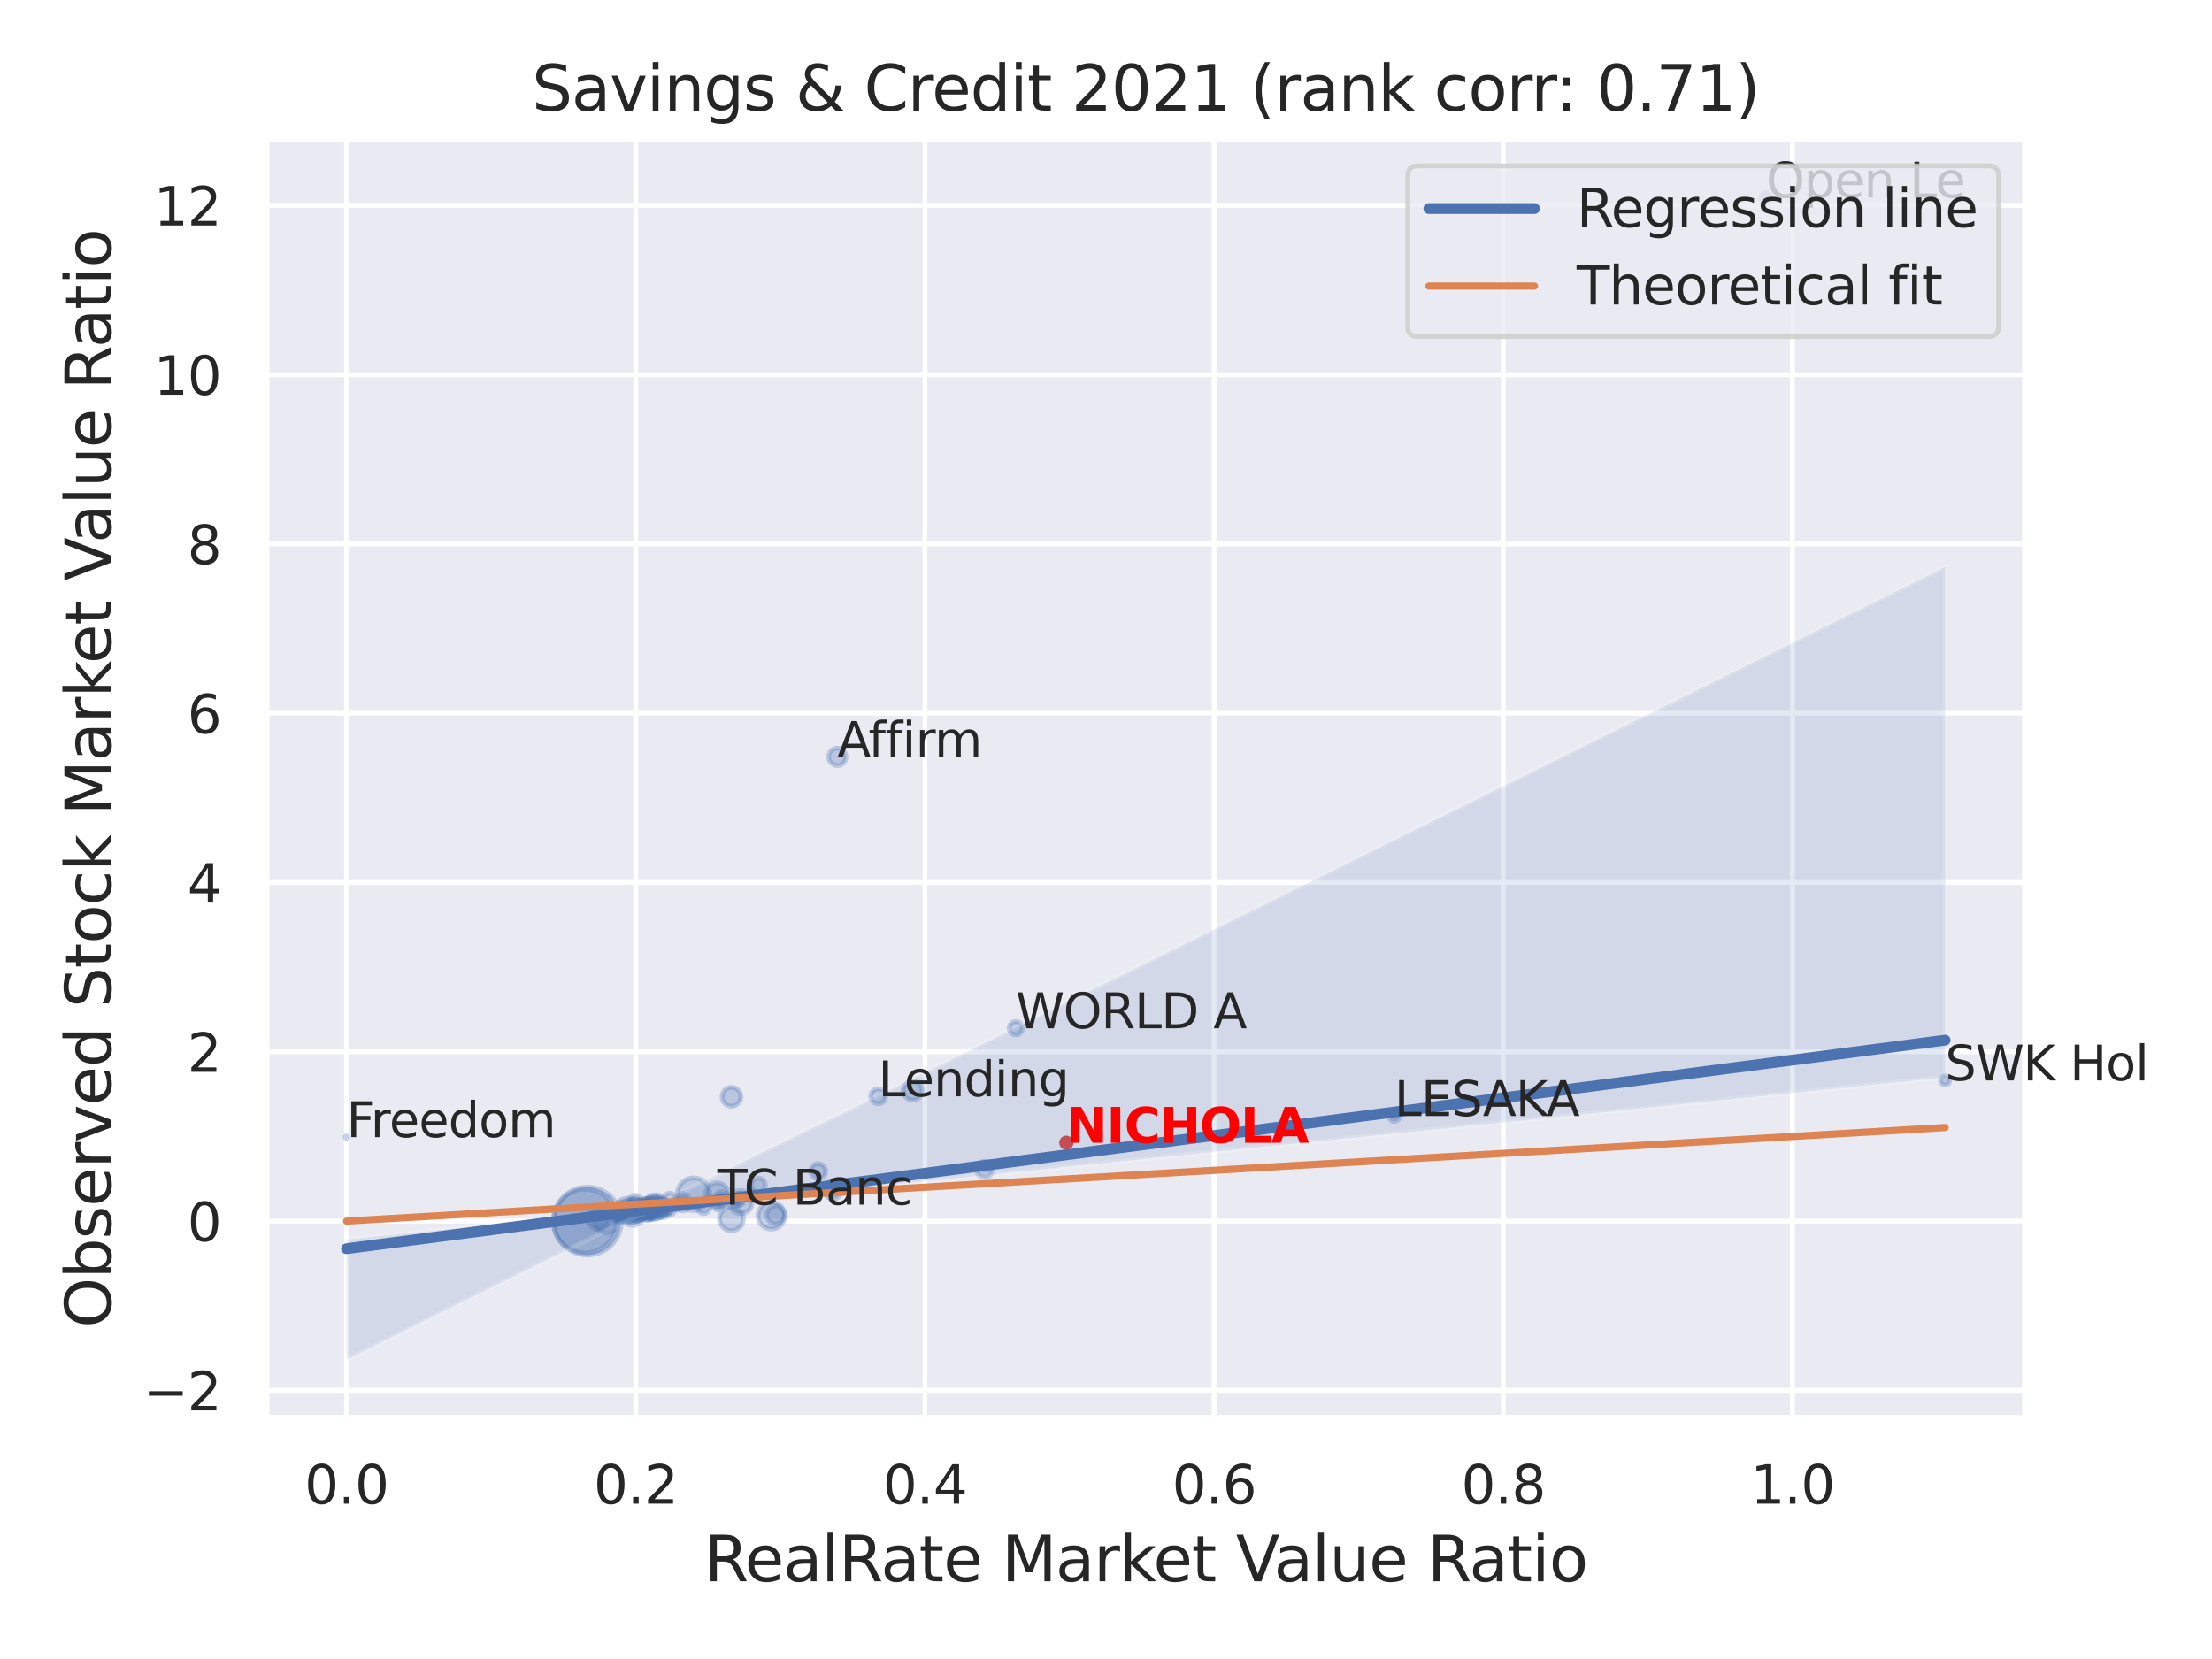 <?xml version="1.0" encoding="utf-8" standalone="no"?>
<!DOCTYPE svg PUBLIC "-//W3C//DTD SVG 1.1//EN"
  "http://www.w3.org/Graphics/SVG/1.1/DTD/svg11.dtd">
<svg xmlns:xlink="http://www.w3.org/1999/xlink" width="460.8pt" height="345.6pt" viewBox="0 0 460.8 345.6" xmlns="http://www.w3.org/2000/svg" version="1.1">
 <defs>
  <style type="text/css">*{stroke-linejoin: round; stroke-linecap: butt}</style>
 </defs>
 <g id="figure_1">
  <g id="patch_1">
   <path d="M 0 345.6 
L 460.8 345.6 
L 460.8 0 
L 0 0 
z
" style="fill: #ffffff"/>
  </g>
  <g id="axes_1">
   <g id="patch_2">
    <path d="M 55.53 295.38 
L 421.863 295.38 
L 421.863 29.04 
L 55.53 29.04 
z
" style="fill: #eaeaf2"/>
   </g>
   <g id="matplotlib.axis_1">
    <g id="xtick_1">
     <g id="line2d_1">
      <path d="M 72.181 295.38 
L 72.181 29.04 
" clip-path="url(#p065969243a)" style="fill: none; stroke: #ffffff; stroke-linecap: round"/>
     </g>
     <g id="text_1">
      <!-- 0.0 -->
      <g style="fill: #262626" transform="translate(63.435 313.238) scale(0.11 -0.11)">
       <defs>
        <path id="DejaVuSans-30" d="M 2034 4250 
Q 1547 4250 1301 3770 
Q 1056 3291 1056 2328 
Q 1056 1369 1301 889 
Q 1547 409 2034 409 
Q 2525 409 2770 889 
Q 3016 1369 3016 2328 
Q 3016 3291 2770 3770 
Q 2525 4250 2034 4250 
z
M 2034 4750 
Q 2819 4750 3233 4129 
Q 3647 3509 3647 2328 
Q 3647 1150 3233 529 
Q 2819 -91 2034 -91 
Q 1250 -91 836 529 
Q 422 1150 422 2328 
Q 422 3509 836 4129 
Q 1250 4750 2034 4750 
z
" transform="scale(0.016)"/>
        <path id="DejaVuSans-2e" d="M 684 794 
L 1344 794 
L 1344 0 
L 684 0 
L 684 794 
z
" transform="scale(0.016)"/>
       </defs>
       <use xlink:href="#DejaVuSans-30"/>
       <use xlink:href="#DejaVuSans-2e" x="63.623"/>
       <use xlink:href="#DejaVuSans-30" x="95.41"/>
      </g>
     </g>
    </g>
    <g id="xtick_2">
     <g id="line2d_2">
      <path d="M 132.427 295.38 
L 132.427 29.04 
" clip-path="url(#p065969243a)" style="fill: none; stroke: #ffffff; stroke-linecap: round"/>
     </g>
     <g id="text_2">
      <!-- 0.2 -->
      <g style="fill: #262626" transform="translate(123.68 313.238) scale(0.11 -0.11)">
       <defs>
        <path id="DejaVuSans-32" d="M 1228 531 
L 3431 531 
L 3431 0 
L 469 0 
L 469 531 
Q 828 903 1448 1529 
Q 2069 2156 2228 2338 
Q 2531 2678 2651 2914 
Q 2772 3150 2772 3378 
Q 2772 3750 2511 3984 
Q 2250 4219 1831 4219 
Q 1534 4219 1204 4116 
Q 875 4013 500 3803 
L 500 4441 
Q 881 4594 1212 4672 
Q 1544 4750 1819 4750 
Q 2544 4750 2975 4387 
Q 3406 4025 3406 3419 
Q 3406 3131 3298 2873 
Q 3191 2616 2906 2266 
Q 2828 2175 2409 1742 
Q 1991 1309 1228 531 
z
" transform="scale(0.016)"/>
       </defs>
       <use xlink:href="#DejaVuSans-30"/>
       <use xlink:href="#DejaVuSans-2e" x="63.623"/>
       <use xlink:href="#DejaVuSans-32" x="95.41"/>
      </g>
     </g>
    </g>
    <g id="xtick_3">
     <g id="line2d_3">
      <path d="M 192.673 295.38 
L 192.673 29.04 
" clip-path="url(#p065969243a)" style="fill: none; stroke: #ffffff; stroke-linecap: round"/>
     </g>
     <g id="text_3">
      <!-- 0.4 -->
      <g style="fill: #262626" transform="translate(183.926 313.238) scale(0.11 -0.11)">
       <defs>
        <path id="DejaVuSans-34" d="M 2419 4116 
L 825 1625 
L 2419 1625 
L 2419 4116 
z
M 2253 4666 
L 3047 4666 
L 3047 1625 
L 3713 1625 
L 3713 1100 
L 3047 1100 
L 3047 0 
L 2419 0 
L 2419 1100 
L 313 1100 
L 313 1709 
L 2253 4666 
z
" transform="scale(0.016)"/>
       </defs>
       <use xlink:href="#DejaVuSans-30"/>
       <use xlink:href="#DejaVuSans-2e" x="63.623"/>
       <use xlink:href="#DejaVuSans-34" x="95.41"/>
      </g>
     </g>
    </g>
    <g id="xtick_4">
     <g id="line2d_4">
      <path d="M 252.918 295.38 
L 252.918 29.04 
" clip-path="url(#p065969243a)" style="fill: none; stroke: #ffffff; stroke-linecap: round"/>
     </g>
     <g id="text_4">
      <!-- 0.6 -->
      <g style="fill: #262626" transform="translate(244.171 313.238) scale(0.11 -0.11)">
       <defs>
        <path id="DejaVuSans-36" d="M 2113 2584 
Q 1688 2584 1439 2293 
Q 1191 2003 1191 1497 
Q 1191 994 1439 701 
Q 1688 409 2113 409 
Q 2538 409 2786 701 
Q 3034 994 3034 1497 
Q 3034 2003 2786 2293 
Q 2538 2584 2113 2584 
z
M 3366 4563 
L 3366 3988 
Q 3128 4100 2886 4159 
Q 2644 4219 2406 4219 
Q 1781 4219 1451 3797 
Q 1122 3375 1075 2522 
Q 1259 2794 1537 2939 
Q 1816 3084 2150 3084 
Q 2853 3084 3261 2657 
Q 3669 2231 3669 1497 
Q 3669 778 3244 343 
Q 2819 -91 2113 -91 
Q 1303 -91 875 529 
Q 447 1150 447 2328 
Q 447 3434 972 4092 
Q 1497 4750 2381 4750 
Q 2619 4750 2861 4703 
Q 3103 4656 3366 4563 
z
" transform="scale(0.016)"/>
       </defs>
       <use xlink:href="#DejaVuSans-30"/>
       <use xlink:href="#DejaVuSans-2e" x="63.623"/>
       <use xlink:href="#DejaVuSans-36" x="95.41"/>
      </g>
     </g>
    </g>
    <g id="xtick_5">
     <g id="line2d_5">
      <path d="M 313.164 295.38 
L 313.164 29.04 
" clip-path="url(#p065969243a)" style="fill: none; stroke: #ffffff; stroke-linecap: round"/>
     </g>
     <g id="text_5">
      <!-- 0.8 -->
      <g style="fill: #262626" transform="translate(304.417 313.238) scale(0.11 -0.11)">
       <defs>
        <path id="DejaVuSans-38" d="M 2034 2216 
Q 1584 2216 1326 1975 
Q 1069 1734 1069 1313 
Q 1069 891 1326 650 
Q 1584 409 2034 409 
Q 2484 409 2743 651 
Q 3003 894 3003 1313 
Q 3003 1734 2745 1975 
Q 2488 2216 2034 2216 
z
M 1403 2484 
Q 997 2584 770 2862 
Q 544 3141 544 3541 
Q 544 4100 942 4425 
Q 1341 4750 2034 4750 
Q 2731 4750 3128 4425 
Q 3525 4100 3525 3541 
Q 3525 3141 3298 2862 
Q 3072 2584 2669 2484 
Q 3125 2378 3379 2068 
Q 3634 1759 3634 1313 
Q 3634 634 3220 271 
Q 2806 -91 2034 -91 
Q 1263 -91 848 271 
Q 434 634 434 1313 
Q 434 1759 690 2068 
Q 947 2378 1403 2484 
z
M 1172 3481 
Q 1172 3119 1398 2916 
Q 1625 2713 2034 2713 
Q 2441 2713 2670 2916 
Q 2900 3119 2900 3481 
Q 2900 3844 2670 4047 
Q 2441 4250 2034 4250 
Q 1625 4250 1398 4047 
Q 1172 3844 1172 3481 
z
" transform="scale(0.016)"/>
       </defs>
       <use xlink:href="#DejaVuSans-30"/>
       <use xlink:href="#DejaVuSans-2e" x="63.623"/>
       <use xlink:href="#DejaVuSans-38" x="95.41"/>
      </g>
     </g>
    </g>
    <g id="xtick_6">
     <g id="line2d_6">
      <path d="M 373.409 295.38 
L 373.409 29.04 
" clip-path="url(#p065969243a)" style="fill: none; stroke: #ffffff; stroke-linecap: round"/>
     </g>
     <g id="text_6">
      <!-- 1.0 -->
      <g style="fill: #262626" transform="translate(364.663 313.238) scale(0.11 -0.11)">
       <defs>
        <path id="DejaVuSans-31" d="M 794 531 
L 1825 531 
L 1825 4091 
L 703 3866 
L 703 4441 
L 1819 4666 
L 2450 4666 
L 2450 531 
L 3481 531 
L 3481 0 
L 794 0 
L 794 531 
z
" transform="scale(0.016)"/>
       </defs>
       <use xlink:href="#DejaVuSans-31"/>
       <use xlink:href="#DejaVuSans-2e" x="63.623"/>
       <use xlink:href="#DejaVuSans-30" x="95.41"/>
      </g>
     </g>
    </g>
    <g id="text_7">
     <!-- RealRate Market Value Ratio -->
     <g style="fill: #262626" transform="translate(146.71 329.404) scale(0.13 -0.13)">
      <defs>
       <path id="DejaVuSans-52" d="M 2841 2188 
Q 3044 2119 3236 1894 
Q 3428 1669 3622 1275 
L 4263 0 
L 3584 0 
L 2988 1197 
Q 2756 1666 2539 1819 
Q 2322 1972 1947 1972 
L 1259 1972 
L 1259 0 
L 628 0 
L 628 4666 
L 2053 4666 
Q 2853 4666 3247 4331 
Q 3641 3997 3641 3322 
Q 3641 2881 3436 2590 
Q 3231 2300 2841 2188 
z
M 1259 4147 
L 1259 2491 
L 2053 2491 
Q 2509 2491 2742 2702 
Q 2975 2913 2975 3322 
Q 2975 3731 2742 3939 
Q 2509 4147 2053 4147 
L 1259 4147 
z
" transform="scale(0.016)"/>
       <path id="DejaVuSans-65" d="M 3597 1894 
L 3597 1613 
L 953 1613 
Q 991 1019 1311 708 
Q 1631 397 2203 397 
Q 2534 397 2845 478 
Q 3156 559 3463 722 
L 3463 178 
Q 3153 47 2828 -22 
Q 2503 -91 2169 -91 
Q 1331 -91 842 396 
Q 353 884 353 1716 
Q 353 2575 817 3079 
Q 1281 3584 2069 3584 
Q 2775 3584 3186 3129 
Q 3597 2675 3597 1894 
z
M 3022 2063 
Q 3016 2534 2758 2815 
Q 2500 3097 2075 3097 
Q 1594 3097 1305 2825 
Q 1016 2553 972 2059 
L 3022 2063 
z
" transform="scale(0.016)"/>
       <path id="DejaVuSans-61" d="M 2194 1759 
Q 1497 1759 1228 1600 
Q 959 1441 959 1056 
Q 959 750 1161 570 
Q 1363 391 1709 391 
Q 2188 391 2477 730 
Q 2766 1069 2766 1631 
L 2766 1759 
L 2194 1759 
z
M 3341 1997 
L 3341 0 
L 2766 0 
L 2766 531 
Q 2569 213 2275 61 
Q 1981 -91 1556 -91 
Q 1019 -91 701 211 
Q 384 513 384 1019 
Q 384 1609 779 1909 
Q 1175 2209 1959 2209 
L 2766 2209 
L 2766 2266 
Q 2766 2663 2505 2880 
Q 2244 3097 1772 3097 
Q 1472 3097 1187 3025 
Q 903 2953 641 2809 
L 641 3341 
Q 956 3463 1253 3523 
Q 1550 3584 1831 3584 
Q 2591 3584 2966 3190 
Q 3341 2797 3341 1997 
z
" transform="scale(0.016)"/>
       <path id="DejaVuSans-6c" d="M 603 4863 
L 1178 4863 
L 1178 0 
L 603 0 
L 603 4863 
z
" transform="scale(0.016)"/>
       <path id="DejaVuSans-74" d="M 1172 4494 
L 1172 3500 
L 2356 3500 
L 2356 3053 
L 1172 3053 
L 1172 1153 
Q 1172 725 1289 603 
Q 1406 481 1766 481 
L 2356 481 
L 2356 0 
L 1766 0 
Q 1100 0 847 248 
Q 594 497 594 1153 
L 594 3053 
L 172 3053 
L 172 3500 
L 594 3500 
L 594 4494 
L 1172 4494 
z
" transform="scale(0.016)"/>
       <path id="DejaVuSans-20" transform="scale(0.016)"/>
       <path id="DejaVuSans-4d" d="M 628 4666 
L 1569 4666 
L 2759 1491 
L 3956 4666 
L 4897 4666 
L 4897 0 
L 4281 0 
L 4281 4097 
L 3078 897 
L 2444 897 
L 1241 4097 
L 1241 0 
L 628 0 
L 628 4666 
z
" transform="scale(0.016)"/>
       <path id="DejaVuSans-72" d="M 2631 2963 
Q 2534 3019 2420 3045 
Q 2306 3072 2169 3072 
Q 1681 3072 1420 2755 
Q 1159 2438 1159 1844 
L 1159 0 
L 581 0 
L 581 3500 
L 1159 3500 
L 1159 2956 
Q 1341 3275 1631 3429 
Q 1922 3584 2338 3584 
Q 2397 3584 2469 3576 
Q 2541 3569 2628 3553 
L 2631 2963 
z
" transform="scale(0.016)"/>
       <path id="DejaVuSans-6b" d="M 581 4863 
L 1159 4863 
L 1159 1991 
L 2875 3500 
L 3609 3500 
L 1753 1863 
L 3688 0 
L 2938 0 
L 1159 1709 
L 1159 0 
L 581 0 
L 581 4863 
z
" transform="scale(0.016)"/>
       <path id="DejaVuSans-56" d="M 1831 0 
L 50 4666 
L 709 4666 
L 2188 738 
L 3669 4666 
L 4325 4666 
L 2547 0 
L 1831 0 
z
" transform="scale(0.016)"/>
       <path id="DejaVuSans-75" d="M 544 1381 
L 544 3500 
L 1119 3500 
L 1119 1403 
Q 1119 906 1312 657 
Q 1506 409 1894 409 
Q 2359 409 2629 706 
Q 2900 1003 2900 1516 
L 2900 3500 
L 3475 3500 
L 3475 0 
L 2900 0 
L 2900 538 
Q 2691 219 2414 64 
Q 2138 -91 1772 -91 
Q 1169 -91 856 284 
Q 544 659 544 1381 
z
M 1991 3584 
L 1991 3584 
z
" transform="scale(0.016)"/>
       <path id="DejaVuSans-69" d="M 603 3500 
L 1178 3500 
L 1178 0 
L 603 0 
L 603 3500 
z
M 603 4863 
L 1178 4863 
L 1178 4134 
L 603 4134 
L 603 4863 
z
" transform="scale(0.016)"/>
       <path id="DejaVuSans-6f" d="M 1959 3097 
Q 1497 3097 1228 2736 
Q 959 2375 959 1747 
Q 959 1119 1226 758 
Q 1494 397 1959 397 
Q 2419 397 2687 759 
Q 2956 1122 2956 1747 
Q 2956 2369 2687 2733 
Q 2419 3097 1959 3097 
z
M 1959 3584 
Q 2709 3584 3137 3096 
Q 3566 2609 3566 1747 
Q 3566 888 3137 398 
Q 2709 -91 1959 -91 
Q 1206 -91 779 398 
Q 353 888 353 1747 
Q 353 2609 779 3096 
Q 1206 3584 1959 3584 
z
" transform="scale(0.016)"/>
      </defs>
      <use xlink:href="#DejaVuSans-52"/>
      <use xlink:href="#DejaVuSans-65" x="64.982"/>
      <use xlink:href="#DejaVuSans-61" x="126.506"/>
      <use xlink:href="#DejaVuSans-6c" x="187.785"/>
      <use xlink:href="#DejaVuSans-52" x="215.568"/>
      <use xlink:href="#DejaVuSans-61" x="282.801"/>
      <use xlink:href="#DejaVuSans-74" x="344.08"/>
      <use xlink:href="#DejaVuSans-65" x="383.289"/>
      <use xlink:href="#DejaVuSans-20" x="444.812"/>
      <use xlink:href="#DejaVuSans-4d" x="476.6"/>
      <use xlink:href="#DejaVuSans-61" x="562.879"/>
      <use xlink:href="#DejaVuSans-72" x="624.158"/>
      <use xlink:href="#DejaVuSans-6b" x="665.271"/>
      <use xlink:href="#DejaVuSans-65" x="719.557"/>
      <use xlink:href="#DejaVuSans-74" x="781.08"/>
      <use xlink:href="#DejaVuSans-20" x="820.289"/>
      <use xlink:href="#DejaVuSans-56" x="852.076"/>
      <use xlink:href="#DejaVuSans-61" x="912.734"/>
      <use xlink:href="#DejaVuSans-6c" x="974.014"/>
      <use xlink:href="#DejaVuSans-75" x="1001.797"/>
      <use xlink:href="#DejaVuSans-65" x="1065.176"/>
      <use xlink:href="#DejaVuSans-20" x="1126.699"/>
      <use xlink:href="#DejaVuSans-52" x="1158.486"/>
      <use xlink:href="#DejaVuSans-61" x="1225.719"/>
      <use xlink:href="#DejaVuSans-74" x="1286.998"/>
      <use xlink:href="#DejaVuSans-69" x="1326.207"/>
      <use xlink:href="#DejaVuSans-6f" x="1353.99"/>
     </g>
    </g>
   </g>
   <g id="matplotlib.axis_2">
    <g id="ytick_1">
     <g id="line2d_7">
      <path d="M 55.53 289.642 
L 421.863 289.642 
" clip-path="url(#p065969243a)" style="fill: none; stroke: #ffffff; stroke-linecap: round"/>
     </g>
     <g id="text_8">
      <!-- −2 -->
      <g style="fill: #262626" transform="translate(29.814 293.822) scale(0.11 -0.11)">
       <defs>
        <path id="DejaVuSans-2212" d="M 678 2272 
L 4684 2272 
L 4684 1741 
L 678 1741 
L 678 2272 
z
" transform="scale(0.016)"/>
       </defs>
       <use xlink:href="#DejaVuSans-2212"/>
       <use xlink:href="#DejaVuSans-32" x="83.789"/>
      </g>
     </g>
    </g>
    <g id="ytick_2">
     <g id="line2d_8">
      <path d="M 55.53 254.376 
L 421.863 254.376 
" clip-path="url(#p065969243a)" style="fill: none; stroke: #ffffff; stroke-linecap: round"/>
     </g>
     <g id="text_9">
      <!-- 0 -->
      <g style="fill: #262626" transform="translate(39.031 258.555) scale(0.11 -0.11)">
       <use xlink:href="#DejaVuSans-30"/>
      </g>
     </g>
    </g>
    <g id="ytick_3">
     <g id="line2d_9">
      <path d="M 55.53 219.11 
L 421.863 219.11 
" clip-path="url(#p065969243a)" style="fill: none; stroke: #ffffff; stroke-linecap: round"/>
     </g>
     <g id="text_10">
      <!-- 2 -->
      <g style="fill: #262626" transform="translate(39.031 223.289) scale(0.11 -0.11)">
       <use xlink:href="#DejaVuSans-32"/>
      </g>
     </g>
    </g>
    <g id="ytick_4">
     <g id="line2d_10">
      <path d="M 55.53 183.844 
L 421.863 183.844 
" clip-path="url(#p065969243a)" style="fill: none; stroke: #ffffff; stroke-linecap: round"/>
     </g>
     <g id="text_11">
      <!-- 4 -->
      <g style="fill: #262626" transform="translate(39.031 188.023) scale(0.11 -0.11)">
       <use xlink:href="#DejaVuSans-34"/>
      </g>
     </g>
    </g>
    <g id="ytick_5">
     <g id="line2d_11">
      <path d="M 55.53 148.578 
L 421.863 148.578 
" clip-path="url(#p065969243a)" style="fill: none; stroke: #ffffff; stroke-linecap: round"/>
     </g>
     <g id="text_12">
      <!-- 6 -->
      <g style="fill: #262626" transform="translate(39.031 152.757) scale(0.11 -0.11)">
       <use xlink:href="#DejaVuSans-36"/>
      </g>
     </g>
    </g>
    <g id="ytick_6">
     <g id="line2d_12">
      <path d="M 55.53 113.312 
L 421.863 113.312 
" clip-path="url(#p065969243a)" style="fill: none; stroke: #ffffff; stroke-linecap: round"/>
     </g>
     <g id="text_13">
      <!-- 8 -->
      <g style="fill: #262626" transform="translate(39.031 117.491) scale(0.11 -0.11)">
       <use xlink:href="#DejaVuSans-38"/>
      </g>
     </g>
    </g>
    <g id="ytick_7">
     <g id="line2d_13">
      <path d="M 55.53 78.046 
L 421.863 78.046 
" clip-path="url(#p065969243a)" style="fill: none; stroke: #ffffff; stroke-linecap: round"/>
     </g>
     <g id="text_14">
      <!-- 10 -->
      <g style="fill: #262626" transform="translate(32.032 82.225) scale(0.11 -0.11)">
       <use xlink:href="#DejaVuSans-31"/>
       <use xlink:href="#DejaVuSans-30" x="63.623"/>
      </g>
     </g>
    </g>
    <g id="ytick_8">
     <g id="line2d_14">
      <path d="M 55.53 42.78 
L 421.863 42.78 
" clip-path="url(#p065969243a)" style="fill: none; stroke: #ffffff; stroke-linecap: round"/>
     </g>
     <g id="text_15">
      <!-- 12 -->
      <g style="fill: #262626" transform="translate(32.032 46.959) scale(0.11 -0.11)">
       <use xlink:href="#DejaVuSans-31"/>
       <use xlink:href="#DejaVuSans-32" x="63.623"/>
      </g>
     </g>
    </g>
    <g id="text_16">
     <!-- Observed Stock Market Value Ratio -->
     <g style="fill: #262626" transform="translate(23.11 276.612) rotate(-90) scale(0.13 -0.13)">
      <defs>
       <path id="DejaVuSans-4f" d="M 2522 4238 
Q 1834 4238 1429 3725 
Q 1025 3213 1025 2328 
Q 1025 1447 1429 934 
Q 1834 422 2522 422 
Q 3209 422 3611 934 
Q 4013 1447 4013 2328 
Q 4013 3213 3611 3725 
Q 3209 4238 2522 4238 
z
M 2522 4750 
Q 3503 4750 4090 4092 
Q 4678 3434 4678 2328 
Q 4678 1225 4090 567 
Q 3503 -91 2522 -91 
Q 1538 -91 948 565 
Q 359 1222 359 2328 
Q 359 3434 948 4092 
Q 1538 4750 2522 4750 
z
" transform="scale(0.016)"/>
       <path id="DejaVuSans-62" d="M 3116 1747 
Q 3116 2381 2855 2742 
Q 2594 3103 2138 3103 
Q 1681 3103 1420 2742 
Q 1159 2381 1159 1747 
Q 1159 1113 1420 752 
Q 1681 391 2138 391 
Q 2594 391 2855 752 
Q 3116 1113 3116 1747 
z
M 1159 2969 
Q 1341 3281 1617 3432 
Q 1894 3584 2278 3584 
Q 2916 3584 3314 3078 
Q 3713 2572 3713 1747 
Q 3713 922 3314 415 
Q 2916 -91 2278 -91 
Q 1894 -91 1617 61 
Q 1341 213 1159 525 
L 1159 0 
L 581 0 
L 581 4863 
L 1159 4863 
L 1159 2969 
z
" transform="scale(0.016)"/>
       <path id="DejaVuSans-73" d="M 2834 3397 
L 2834 2853 
Q 2591 2978 2328 3040 
Q 2066 3103 1784 3103 
Q 1356 3103 1142 2972 
Q 928 2841 928 2578 
Q 928 2378 1081 2264 
Q 1234 2150 1697 2047 
L 1894 2003 
Q 2506 1872 2764 1633 
Q 3022 1394 3022 966 
Q 3022 478 2636 193 
Q 2250 -91 1575 -91 
Q 1294 -91 989 -36 
Q 684 19 347 128 
L 347 722 
Q 666 556 975 473 
Q 1284 391 1588 391 
Q 1994 391 2212 530 
Q 2431 669 2431 922 
Q 2431 1156 2273 1281 
Q 2116 1406 1581 1522 
L 1381 1569 
Q 847 1681 609 1914 
Q 372 2147 372 2553 
Q 372 3047 722 3315 
Q 1072 3584 1716 3584 
Q 2034 3584 2315 3537 
Q 2597 3491 2834 3397 
z
" transform="scale(0.016)"/>
       <path id="DejaVuSans-76" d="M 191 3500 
L 800 3500 
L 1894 563 
L 2988 3500 
L 3597 3500 
L 2284 0 
L 1503 0 
L 191 3500 
z
" transform="scale(0.016)"/>
       <path id="DejaVuSans-64" d="M 2906 2969 
L 2906 4863 
L 3481 4863 
L 3481 0 
L 2906 0 
L 2906 525 
Q 2725 213 2448 61 
Q 2172 -91 1784 -91 
Q 1150 -91 751 415 
Q 353 922 353 1747 
Q 353 2572 751 3078 
Q 1150 3584 1784 3584 
Q 2172 3584 2448 3432 
Q 2725 3281 2906 2969 
z
M 947 1747 
Q 947 1113 1208 752 
Q 1469 391 1925 391 
Q 2381 391 2643 752 
Q 2906 1113 2906 1747 
Q 2906 2381 2643 2742 
Q 2381 3103 1925 3103 
Q 1469 3103 1208 2742 
Q 947 2381 947 1747 
z
" transform="scale(0.016)"/>
       <path id="DejaVuSans-53" d="M 3425 4513 
L 3425 3897 
Q 3066 4069 2747 4153 
Q 2428 4238 2131 4238 
Q 1616 4238 1336 4038 
Q 1056 3838 1056 3469 
Q 1056 3159 1242 3001 
Q 1428 2844 1947 2747 
L 2328 2669 
Q 3034 2534 3370 2195 
Q 3706 1856 3706 1288 
Q 3706 609 3251 259 
Q 2797 -91 1919 -91 
Q 1588 -91 1214 -16 
Q 841 59 441 206 
L 441 856 
Q 825 641 1194 531 
Q 1563 422 1919 422 
Q 2459 422 2753 634 
Q 3047 847 3047 1241 
Q 3047 1584 2836 1778 
Q 2625 1972 2144 2069 
L 1759 2144 
Q 1053 2284 737 2584 
Q 422 2884 422 3419 
Q 422 4038 858 4394 
Q 1294 4750 2059 4750 
Q 2388 4750 2728 4690 
Q 3069 4631 3425 4513 
z
" transform="scale(0.016)"/>
       <path id="DejaVuSans-63" d="M 3122 3366 
L 3122 2828 
Q 2878 2963 2633 3030 
Q 2388 3097 2138 3097 
Q 1578 3097 1268 2742 
Q 959 2388 959 1747 
Q 959 1106 1268 751 
Q 1578 397 2138 397 
Q 2388 397 2633 464 
Q 2878 531 3122 666 
L 3122 134 
Q 2881 22 2623 -34 
Q 2366 -91 2075 -91 
Q 1284 -91 818 406 
Q 353 903 353 1747 
Q 353 2603 823 3093 
Q 1294 3584 2113 3584 
Q 2378 3584 2631 3529 
Q 2884 3475 3122 3366 
z
" transform="scale(0.016)"/>
      </defs>
      <use xlink:href="#DejaVuSans-4f"/>
      <use xlink:href="#DejaVuSans-62" x="78.711"/>
      <use xlink:href="#DejaVuSans-73" x="142.188"/>
      <use xlink:href="#DejaVuSans-65" x="194.287"/>
      <use xlink:href="#DejaVuSans-72" x="255.811"/>
      <use xlink:href="#DejaVuSans-76" x="296.924"/>
      <use xlink:href="#DejaVuSans-65" x="356.104"/>
      <use xlink:href="#DejaVuSans-64" x="417.627"/>
      <use xlink:href="#DejaVuSans-20" x="481.104"/>
      <use xlink:href="#DejaVuSans-53" x="512.891"/>
      <use xlink:href="#DejaVuSans-74" x="576.367"/>
      <use xlink:href="#DejaVuSans-6f" x="615.576"/>
      <use xlink:href="#DejaVuSans-63" x="676.758"/>
      <use xlink:href="#DejaVuSans-6b" x="731.738"/>
      <use xlink:href="#DejaVuSans-20" x="789.648"/>
      <use xlink:href="#DejaVuSans-4d" x="821.436"/>
      <use xlink:href="#DejaVuSans-61" x="907.715"/>
      <use xlink:href="#DejaVuSans-72" x="968.994"/>
      <use xlink:href="#DejaVuSans-6b" x="1010.107"/>
      <use xlink:href="#DejaVuSans-65" x="1064.393"/>
      <use xlink:href="#DejaVuSans-74" x="1125.916"/>
      <use xlink:href="#DejaVuSans-20" x="1165.125"/>
      <use xlink:href="#DejaVuSans-56" x="1196.912"/>
      <use xlink:href="#DejaVuSans-61" x="1257.57"/>
      <use xlink:href="#DejaVuSans-6c" x="1318.85"/>
      <use xlink:href="#DejaVuSans-75" x="1346.633"/>
      <use xlink:href="#DejaVuSans-65" x="1410.012"/>
      <use xlink:href="#DejaVuSans-20" x="1471.535"/>
      <use xlink:href="#DejaVuSans-52" x="1503.322"/>
      <use xlink:href="#DejaVuSans-61" x="1570.555"/>
      <use xlink:href="#DejaVuSans-74" x="1631.834"/>
      <use xlink:href="#DejaVuSans-69" x="1671.043"/>
      <use xlink:href="#DejaVuSans-6f" x="1698.826"/>
     </g>
    </g>
   </g>
   <g id="PathCollection_1">
    <path d="M 211.625 215.587 
C 211.993 215.587 212.346 215.441 212.607 215.181 
C 212.867 214.92 213.014 214.567 213.014 214.199 
C 213.014 213.831 212.867 213.477 212.607 213.217 
C 212.346 212.956 211.993 212.81 211.625 212.81 
C 211.257 212.81 210.903 212.956 210.643 213.217 
C 210.383 213.477 210.236 213.831 210.236 214.199 
C 210.236 214.567 210.383 214.92 210.643 215.181 
C 210.903 215.441 211.257 215.587 211.625 215.587 
z
" clip-path="url(#p065969243a)" style="fill: #4c72b0; fill-opacity: 0.3; stroke: #4c72b0; stroke-opacity: 0.3"/>
    <path d="M 122.357 261.443 
C 124.232 261.443 126.031 260.698 127.357 259.372 
C 128.683 258.046 129.428 256.247 129.428 254.372 
C 129.428 252.497 128.683 250.698 127.357 249.372 
C 126.031 248.046 124.232 247.301 122.357 247.301 
C 120.482 247.301 118.683 248.046 117.357 249.372 
C 116.031 250.698 115.286 252.497 115.286 254.372 
C 115.286 256.247 116.031 258.046 117.357 259.372 
C 118.683 260.698 120.482 261.443 122.357 261.443 
z
" clip-path="url(#p065969243a)" style="fill: #4c72b0; fill-opacity: 0.3; stroke: #4c72b0; stroke-opacity: 0.3"/>
    <path d="M 132.35 253.029 
C 132.776 253.029 133.185 252.86 133.486 252.559 
C 133.788 252.257 133.957 251.849 133.957 251.422 
C 133.957 250.996 133.788 250.588 133.486 250.286 
C 133.185 249.985 132.776 249.816 132.35 249.816 
C 131.924 249.816 131.515 249.985 131.214 250.286 
C 130.912 250.588 130.743 250.996 130.743 251.422 
C 130.743 251.849 130.912 252.257 131.214 252.559 
C 131.515 252.86 131.924 253.029 132.35 253.029 
z
" clip-path="url(#p065969243a)" style="fill: #4c72b0; fill-opacity: 0.3; stroke: #4c72b0; stroke-opacity: 0.3"/>
    <path d="M 129.576 254.4 
C 129.994 254.4 130.396 254.234 130.691 253.938 
C 130.987 253.642 131.154 253.241 131.154 252.823 
C 131.154 252.404 130.987 252.003 130.691 251.707 
C 130.396 251.411 129.994 251.245 129.576 251.245 
C 129.158 251.245 128.756 251.411 128.46 251.707 
C 128.165 252.003 127.998 252.404 127.998 252.823 
C 127.998 253.241 128.165 253.642 128.46 253.938 
C 128.756 254.234 129.158 254.4 129.576 254.4 
z
" clip-path="url(#p065969243a)" style="fill: #4c72b0; fill-opacity: 0.3; stroke: #4c72b0; stroke-opacity: 0.3"/>
    <path d="M 126.278 256.814 
C 126.949 256.814 127.592 256.547 128.066 256.073 
C 128.54 255.599 128.806 254.956 128.806 254.286 
C 128.806 253.616 128.54 252.973 128.066 252.498 
C 127.592 252.024 126.949 251.758 126.278 251.758 
C 125.608 251.758 124.965 252.024 124.491 252.498 
C 124.017 252.973 123.75 253.616 123.75 254.286 
C 123.75 254.956 124.017 255.599 124.491 256.073 
C 124.965 256.547 125.608 256.814 126.278 256.814 
z
" clip-path="url(#p065969243a)" style="fill: #4c72b0; fill-opacity: 0.3; stroke: #4c72b0; stroke-opacity: 0.3"/>
    <path d="M 124.567 256.058 
C 125.156 256.058 125.721 255.823 126.138 255.407 
C 126.555 254.99 126.789 254.425 126.789 253.835 
C 126.789 253.246 126.555 252.68 126.138 252.264 
C 125.721 251.847 125.156 251.613 124.567 251.613 
C 123.977 251.613 123.412 251.847 122.995 252.264 
C 122.578 252.68 122.344 253.246 122.344 253.835 
C 122.344 254.425 122.578 254.99 122.995 255.407 
C 123.412 255.823 123.977 256.058 124.567 256.058 
z
" clip-path="url(#p065969243a)" style="fill: #4c72b0; fill-opacity: 0.3; stroke: #4c72b0; stroke-opacity: 0.3"/>
    <path d="M 190.121 229.181 
C 190.65 229.181 191.157 228.971 191.531 228.597 
C 191.904 228.223 192.115 227.716 192.115 227.188 
C 192.115 226.659 191.904 226.152 191.531 225.778 
C 191.157 225.404 190.65 225.194 190.121 225.194 
C 189.593 225.194 189.086 225.404 188.712 225.778 
C 188.338 226.152 188.128 226.659 188.128 227.188 
C 188.128 227.716 188.338 228.223 188.712 228.597 
C 189.086 228.971 189.593 229.181 190.121 229.181 
z
" clip-path="url(#p065969243a)" style="fill: #4c72b0; fill-opacity: 0.3; stroke: #4c72b0; stroke-opacity: 0.3"/>
    <path d="M 135.113 252.854 
C 135.54 252.854 135.95 252.684 136.253 252.382 
C 136.555 252.08 136.725 251.67 136.725 251.243 
C 136.725 250.815 136.555 250.405 136.253 250.103 
C 135.95 249.801 135.54 249.631 135.113 249.631 
C 134.686 249.631 134.276 249.801 133.974 250.103 
C 133.671 250.405 133.502 250.815 133.502 251.243 
C 133.502 251.67 133.671 252.08 133.974 252.382 
C 134.276 252.684 134.686 252.854 135.113 252.854 
z
" clip-path="url(#p065969243a)" style="fill: #4c72b0; fill-opacity: 0.3; stroke: #4c72b0; stroke-opacity: 0.3"/>
    <path d="M 131.578 253.488 
C 131.964 253.488 132.334 253.335 132.606 253.062 
C 132.879 252.789 133.032 252.419 133.032 252.034 
C 133.032 251.648 132.879 251.278 132.606 251.005 
C 132.334 250.732 131.964 250.579 131.578 250.579 
C 131.192 250.579 130.822 250.732 130.549 251.005 
C 130.277 251.278 130.123 251.648 130.123 252.034 
C 130.123 252.419 130.277 252.789 130.549 253.062 
C 130.822 253.335 131.192 253.488 131.578 253.488 
z
" clip-path="url(#p065969243a)" style="fill: #4c72b0; fill-opacity: 0.3; stroke: #4c72b0; stroke-opacity: 0.3"/>
    <path d="M 132.35 253.77 
C 132.707 253.77 133.049 253.628 133.302 253.376 
C 133.554 253.124 133.696 252.781 133.696 252.424 
C 133.696 252.068 133.554 251.725 133.302 251.473 
C 133.049 251.221 132.707 251.079 132.35 251.079 
C 131.993 251.079 131.651 251.221 131.399 251.473 
C 131.147 251.725 131.005 252.068 131.005 252.424 
C 131.005 252.781 131.147 253.124 131.399 253.376 
C 131.651 253.628 131.993 253.77 132.35 253.77 
z
" clip-path="url(#p065969243a)" style="fill: #4c72b0; fill-opacity: 0.3; stroke: #4c72b0; stroke-opacity: 0.3"/>
    <path d="M 222.133 239.032 
C 222.391 239.032 222.638 238.93 222.82 238.747 
C 223.002 238.565 223.105 238.318 223.105 238.06 
C 223.105 237.803 223.002 237.556 222.82 237.373 
C 222.638 237.191 222.391 237.089 222.133 237.089 
C 221.876 237.089 221.629 237.191 221.446 237.373 
C 221.264 237.556 221.162 237.803 221.162 238.06 
C 221.162 238.318 221.264 238.565 221.446 238.747 
C 221.629 238.93 221.876 239.032 222.133 239.032 
z
" clip-path="url(#p065969243a)" style="fill: #4c72b0; fill-opacity: 0.3; stroke: #4c72b0; stroke-opacity: 0.3"/>
    <path d="M 133.224 253.775 
C 133.58 253.775 133.922 253.634 134.174 253.381 
C 134.426 253.129 134.568 252.787 134.568 252.431 
C 134.568 252.074 134.426 251.732 134.174 251.48 
C 133.922 251.228 133.58 251.086 133.224 251.086 
C 132.867 251.086 132.525 251.228 132.273 251.48 
C 132.021 251.732 131.879 252.074 131.879 252.431 
C 131.879 252.787 132.021 253.129 132.273 253.381 
C 132.525 253.634 132.867 253.775 133.224 253.775 
z
" clip-path="url(#p065969243a)" style="fill: #4c72b0; fill-opacity: 0.3; stroke: #4c72b0; stroke-opacity: 0.3"/>
    <path d="M 121.895 260.986 
C 123.649 260.986 125.331 260.289 126.571 259.049 
C 127.811 257.809 128.508 256.127 128.508 254.373 
C 128.508 252.619 127.811 250.937 126.571 249.697 
C 125.331 248.457 123.649 247.76 121.895 247.76 
C 120.141 247.76 118.459 248.457 117.219 249.697 
C 115.978 250.937 115.282 252.619 115.282 254.373 
C 115.282 256.127 115.978 257.809 117.219 259.049 
C 118.459 260.289 120.141 260.986 121.895 260.986 
z
" clip-path="url(#p065969243a)" style="fill: #4c72b0; fill-opacity: 0.3; stroke: #4c72b0; stroke-opacity: 0.3"/>
    <path d="M 152.383 230.453 
C 152.906 230.453 153.408 230.245 153.777 229.875 
C 154.147 229.505 154.355 229.004 154.355 228.481 
C 154.355 227.958 154.147 227.457 153.777 227.087 
C 153.408 226.717 152.906 226.509 152.383 226.509 
C 151.86 226.509 151.359 226.717 150.989 227.087 
C 150.619 227.457 150.412 227.958 150.412 228.481 
C 150.412 229.004 150.619 229.505 150.989 229.875 
C 151.359 230.245 151.86 230.453 152.383 230.453 
z
" clip-path="url(#p065969243a)" style="fill: #4c72b0; fill-opacity: 0.3; stroke: #4c72b0; stroke-opacity: 0.3"/>
    <path d="M 290.464 233.608 
C 290.763 233.608 291.05 233.489 291.262 233.277 
C 291.473 233.066 291.592 232.779 291.592 232.48 
C 291.592 232.181 291.473 231.894 291.262 231.682 
C 291.05 231.471 290.763 231.352 290.464 231.352 
C 290.165 231.352 289.878 231.471 289.667 231.682 
C 289.455 231.894 289.336 232.181 289.336 232.48 
C 289.336 232.779 289.455 233.066 289.667 233.277 
C 289.878 233.489 290.165 233.608 290.464 233.608 
z
" clip-path="url(#p065969243a)" style="fill: #4c72b0; fill-opacity: 0.3; stroke: #4c72b0; stroke-opacity: 0.3"/>
    <path d="M 135.015 254.213 
C 135.538 254.213 136.039 254.005 136.408 253.636 
C 136.778 253.266 136.985 252.765 136.985 252.243 
C 136.985 251.72 136.778 251.219 136.408 250.85 
C 136.039 250.48 135.538 250.273 135.015 250.273 
C 134.493 250.273 133.992 250.48 133.622 250.85 
C 133.253 251.219 133.045 251.72 133.045 252.243 
C 133.045 252.765 133.253 253.266 133.622 253.636 
C 133.992 254.005 134.493 254.213 135.015 254.213 
z
" clip-path="url(#p065969243a)" style="fill: #4c72b0; fill-opacity: 0.3; stroke: #4c72b0; stroke-opacity: 0.3"/>
    <path d="M 134.871 253.453 
C 135.266 253.453 135.644 253.296 135.923 253.017 
C 136.202 252.738 136.359 252.36 136.359 251.966 
C 136.359 251.571 136.202 251.193 135.923 250.914 
C 135.644 250.635 135.266 250.478 134.871 250.478 
C 134.477 250.478 134.098 250.635 133.82 250.914 
C 133.541 251.193 133.384 251.571 133.384 251.966 
C 133.384 252.36 133.541 252.738 133.82 253.017 
C 134.098 253.296 134.477 253.453 134.871 253.453 
z
" clip-path="url(#p065969243a)" style="fill: #4c72b0; fill-opacity: 0.3; stroke: #4c72b0; stroke-opacity: 0.3"/>
    <path d="M 134.863 253.709 
C 135.403 253.709 135.921 253.494 136.303 253.112 
C 136.685 252.73 136.899 252.212 136.899 251.672 
C 136.899 251.132 136.685 250.614 136.303 250.232 
C 135.921 249.85 135.403 249.636 134.863 249.636 
C 134.323 249.636 133.805 249.85 133.423 250.232 
C 133.041 250.614 132.826 251.132 132.826 251.672 
C 132.826 252.212 133.041 252.73 133.423 253.112 
C 133.805 253.494 134.323 253.709 134.863 253.709 
z
" clip-path="url(#p065969243a)" style="fill: #4c72b0; fill-opacity: 0.3; stroke: #4c72b0; stroke-opacity: 0.3"/>
    <path d="M 131.829 253.558 
C 132.191 253.558 132.538 253.414 132.794 253.158 
C 133.05 252.902 133.194 252.554 133.194 252.192 
C 133.194 251.83 133.05 251.483 132.794 251.227 
C 132.538 250.97 132.191 250.827 131.829 250.827 
C 131.466 250.827 131.119 250.97 130.863 251.227 
C 130.607 251.483 130.463 251.83 130.463 252.192 
C 130.463 252.554 130.607 252.902 130.863 253.158 
C 131.119 253.414 131.466 253.558 131.829 253.558 
z
" clip-path="url(#p065969243a)" style="fill: #4c72b0; fill-opacity: 0.3; stroke: #4c72b0; stroke-opacity: 0.3"/>
    <path d="M 129.427 253.444 
C 129.838 253.444 130.233 253.281 130.524 252.99 
C 130.814 252.699 130.978 252.305 130.978 251.894 
C 130.978 251.482 130.814 251.088 130.524 250.797 
C 130.233 250.506 129.838 250.343 129.427 250.343 
C 129.016 250.343 128.621 250.506 128.331 250.797 
C 128.04 251.088 127.876 251.482 127.876 251.894 
C 127.876 252.305 128.04 252.699 128.331 252.99 
C 128.621 253.281 129.016 253.444 129.427 253.444 
z
" clip-path="url(#p065969243a)" style="fill: #4c72b0; fill-opacity: 0.3; stroke: #4c72b0; stroke-opacity: 0.3"/>
    <path d="M 173.538 249.757 
C 174.034 249.757 174.51 249.56 174.86 249.209 
C 175.211 248.858 175.408 248.383 175.408 247.887 
C 175.408 247.391 175.211 246.915 174.86 246.564 
C 174.51 246.214 174.034 246.017 173.538 246.017 
C 173.042 246.017 172.566 246.214 172.216 246.564 
C 171.865 246.915 171.668 247.391 171.668 247.887 
C 171.668 248.383 171.865 248.858 172.216 249.209 
C 172.566 249.56 173.042 249.757 173.538 249.757 
z
" clip-path="url(#p065969243a)" style="fill: #4c72b0; fill-opacity: 0.3; stroke: #4c72b0; stroke-opacity: 0.3"/>
    <path d="M 405.211 226.035 
C 405.466 226.035 405.71 225.934 405.89 225.754 
C 406.07 225.574 406.171 225.33 406.171 225.076 
C 406.171 224.821 406.07 224.577 405.89 224.397 
C 405.71 224.217 405.466 224.116 405.211 224.116 
C 404.957 224.116 404.713 224.217 404.533 224.397 
C 404.353 224.577 404.252 224.821 404.252 225.076 
C 404.252 225.33 404.353 225.574 404.533 225.754 
C 404.713 225.934 404.957 226.035 405.211 226.035 
z
" clip-path="url(#p065969243a)" style="fill: #4c72b0; fill-opacity: 0.3; stroke: #4c72b0; stroke-opacity: 0.3"/>
    <path d="M 132.661 254.331 
C 133.235 254.331 133.785 254.103 134.191 253.697 
C 134.597 253.291 134.825 252.741 134.825 252.167 
C 134.825 251.592 134.597 251.042 134.191 250.636 
C 133.785 250.23 133.235 250.002 132.661 250.002 
C 132.086 250.002 131.536 250.23 131.13 250.636 
C 130.724 251.042 130.496 251.592 130.496 252.167 
C 130.496 252.741 130.724 253.291 131.13 253.697 
C 131.536 254.103 132.086 254.331 132.661 254.331 
z
" clip-path="url(#p065969243a)" style="fill: #4c72b0; fill-opacity: 0.3; stroke: #4c72b0; stroke-opacity: 0.3"/>
    <path d="M 129.013 254.57 
C 129.412 254.57 129.794 254.412 130.076 254.13 
C 130.359 253.848 130.517 253.465 130.517 253.066 
C 130.517 252.667 130.359 252.284 130.076 252.002 
C 129.794 251.72 129.412 251.561 129.013 251.561 
C 128.614 251.561 128.231 251.72 127.949 252.002 
C 127.667 252.284 127.508 252.667 127.508 253.066 
C 127.508 253.465 127.667 253.848 127.949 254.13 
C 128.231 254.412 128.614 254.57 129.013 254.57 
z
" clip-path="url(#p065969243a)" style="fill: #4c72b0; fill-opacity: 0.3; stroke: #4c72b0; stroke-opacity: 0.3"/>
    <path d="M 131.36 254.537 
C 131.783 254.537 132.188 254.369 132.486 254.07 
C 132.785 253.772 132.953 253.367 132.953 252.944 
C 132.953 252.522 132.785 252.117 132.486 251.818 
C 132.188 251.52 131.783 251.352 131.36 251.352 
C 130.938 251.352 130.533 251.52 130.234 251.818 
C 129.936 252.117 129.768 252.522 129.768 252.944 
C 129.768 253.367 129.936 253.772 130.234 254.07 
C 130.533 254.369 130.938 254.537 131.36 254.537 
z
" clip-path="url(#p065969243a)" style="fill: #4c72b0; fill-opacity: 0.3; stroke: #4c72b0; stroke-opacity: 0.3"/>
    <path d="M 131.671 254.272 
C 132.102 254.272 132.516 254.101 132.821 253.796 
C 133.126 253.49 133.298 253.077 133.298 252.645 
C 133.298 252.214 133.126 251.8 132.821 251.495 
C 132.516 251.189 132.102 251.018 131.671 251.018 
C 131.239 251.018 130.825 251.189 130.52 251.495 
C 130.215 251.8 130.044 252.214 130.044 252.645 
C 130.044 253.077 130.215 253.49 130.52 253.796 
C 130.825 254.101 131.239 254.272 131.671 254.272 
z
" clip-path="url(#p065969243a)" style="fill: #4c72b0; fill-opacity: 0.3; stroke: #4c72b0; stroke-opacity: 0.3"/>
    <path d="M 130.815 253.658 
C 131.203 253.658 131.574 253.504 131.848 253.23 
C 132.122 252.956 132.276 252.585 132.276 252.197 
C 132.276 251.81 132.122 251.438 131.848 251.164 
C 131.574 250.89 131.203 250.736 130.815 250.736 
C 130.428 250.736 130.056 250.89 129.782 251.164 
C 129.508 251.438 129.354 251.81 129.354 252.197 
C 129.354 252.585 129.508 252.956 129.782 253.23 
C 130.056 253.504 130.428 253.658 130.815 253.658 
z
" clip-path="url(#p065969243a)" style="fill: #4c72b0; fill-opacity: 0.3; stroke: #4c72b0; stroke-opacity: 0.3"/>
    <path d="M 136.088 254.053 
C 136.679 254.053 137.245 253.818 137.663 253.401 
C 138.081 252.983 138.315 252.417 138.315 251.826 
C 138.315 251.236 138.081 250.669 137.663 250.252 
C 137.245 249.834 136.679 249.599 136.088 249.599 
C 135.498 249.599 134.931 249.834 134.514 250.252 
C 134.096 250.669 133.861 251.236 133.861 251.826 
C 133.861 252.417 134.096 252.983 134.514 253.401 
C 134.931 253.818 135.498 254.053 136.088 254.053 
z
" clip-path="url(#p065969243a)" style="fill: #4c72b0; fill-opacity: 0.3; stroke: #4c72b0; stroke-opacity: 0.3"/>
    <path d="M 132.521 254.384 
C 132.957 254.384 133.375 254.211 133.683 253.903 
C 133.991 253.594 134.164 253.176 134.164 252.741 
C 134.164 252.305 133.991 251.887 133.683 251.579 
C 133.375 251.27 132.957 251.097 132.521 251.097 
C 132.085 251.097 131.667 251.27 131.359 251.579 
C 131.051 251.887 130.878 252.305 130.878 252.741 
C 130.878 253.176 131.051 253.594 131.359 253.903 
C 131.667 254.211 132.085 254.384 132.521 254.384 
z
" clip-path="url(#p065969243a)" style="fill: #4c72b0; fill-opacity: 0.3; stroke: #4c72b0; stroke-opacity: 0.3"/>
    <path d="M 130.624 254.517 
C 131.273 254.517 131.895 254.259 132.354 253.801 
C 132.813 253.342 133.071 252.719 133.071 252.07 
C 133.071 251.421 132.813 250.799 132.354 250.34 
C 131.895 249.881 131.273 249.623 130.624 249.623 
C 129.975 249.623 129.352 249.881 128.893 250.34 
C 128.435 250.799 128.177 251.421 128.177 252.07 
C 128.177 252.719 128.435 253.342 128.893 253.801 
C 129.352 254.259 129.975 254.517 130.624 254.517 
z
" clip-path="url(#p065969243a)" style="fill: #4c72b0; fill-opacity: 0.3; stroke: #4c72b0; stroke-opacity: 0.3"/>
    <path d="M 138.661 252.006 
C 138.941 252.006 139.209 251.895 139.407 251.697 
C 139.605 251.499 139.717 251.231 139.717 250.951 
C 139.717 250.671 139.605 250.402 139.407 250.204 
C 139.209 250.006 138.941 249.895 138.661 249.895 
C 138.381 249.895 138.112 250.006 137.914 250.204 
C 137.716 250.402 137.605 250.671 137.605 250.951 
C 137.605 251.231 137.716 251.499 137.914 251.697 
C 138.112 251.895 138.381 252.006 138.661 252.006 
z
" clip-path="url(#p065969243a)" style="fill: #4c72b0; fill-opacity: 0.3; stroke: #4c72b0; stroke-opacity: 0.3"/>
    <path d="M 130.86 254.315 
C 131.251 254.315 131.626 254.16 131.903 253.883 
C 132.18 253.606 132.335 253.231 132.335 252.84 
C 132.335 252.449 132.18 252.073 131.903 251.797 
C 131.626 251.52 131.251 251.365 130.86 251.365 
C 130.469 251.365 130.093 251.52 129.817 251.797 
C 129.54 252.073 129.385 252.449 129.385 252.84 
C 129.385 253.231 129.54 253.606 129.817 253.883 
C 130.093 254.16 130.469 254.315 130.86 254.315 
z
" clip-path="url(#p065969243a)" style="fill: #4c72b0; fill-opacity: 0.3; stroke: #4c72b0; stroke-opacity: 0.3"/>
    <path d="M 135.78 253.497 
C 136.112 253.497 136.43 253.366 136.665 253.131 
C 136.899 252.896 137.031 252.578 137.031 252.247 
C 137.031 251.915 136.899 251.597 136.665 251.362 
C 136.43 251.128 136.112 250.996 135.78 250.996 
C 135.449 250.996 135.131 251.128 134.896 251.362 
C 134.661 251.597 134.53 251.915 134.53 252.247 
C 134.53 252.578 134.661 252.896 134.896 253.131 
C 135.131 253.366 135.449 253.497 135.78 253.497 
z
" clip-path="url(#p065969243a)" style="fill: #4c72b0; fill-opacity: 0.3; stroke: #4c72b0; stroke-opacity: 0.3"/>
    <path d="M 135.105 253.331 
C 135.433 253.331 135.747 253.2 135.979 252.968 
C 136.211 252.736 136.342 252.422 136.342 252.094 
C 136.342 251.765 136.211 251.451 135.979 251.219 
C 135.747 250.987 135.433 250.857 135.105 250.857 
C 134.777 250.857 134.462 250.987 134.23 251.219 
C 133.998 251.451 133.868 251.765 133.868 252.094 
C 133.868 252.422 133.998 252.736 134.23 252.968 
C 134.462 253.2 134.777 253.331 135.105 253.331 
z
" clip-path="url(#p065969243a)" style="fill: #4c72b0; fill-opacity: 0.3; stroke: #4c72b0; stroke-opacity: 0.3"/>
    <path d="M 133.095 254.305 
C 133.486 254.305 133.862 254.149 134.139 253.872 
C 134.415 253.596 134.571 253.22 134.571 252.829 
C 134.571 252.437 134.415 252.062 134.139 251.785 
C 133.862 251.508 133.486 251.353 133.095 251.353 
C 132.703 251.353 132.328 251.508 132.051 251.785 
C 131.774 252.062 131.619 252.437 131.619 252.829 
C 131.619 253.22 131.774 253.596 132.051 253.872 
C 132.328 254.149 132.703 254.305 133.095 254.305 
z
" clip-path="url(#p065969243a)" style="fill: #4c72b0; fill-opacity: 0.3; stroke: #4c72b0; stroke-opacity: 0.3"/>
    <path d="M 134.289 252.757 
C 134.685 252.757 135.065 252.6 135.345 252.319 
C 135.625 252.039 135.782 251.659 135.782 251.263 
C 135.782 250.867 135.625 250.487 135.345 250.207 
C 135.065 249.927 134.685 249.77 134.289 249.77 
C 133.893 249.77 133.513 249.927 133.233 250.207 
C 132.953 250.487 132.796 250.867 132.796 251.263 
C 132.796 251.659 132.953 252.039 133.233 252.319 
C 133.513 252.6 133.893 252.757 134.289 252.757 
z
" clip-path="url(#p065969243a)" style="fill: #4c72b0; fill-opacity: 0.3; stroke: #4c72b0; stroke-opacity: 0.3"/>
    <path d="M 72.181 237.152 
C 72.253 237.152 72.321 237.124 72.372 237.073 
C 72.422 237.023 72.451 236.954 72.451 236.883 
C 72.451 236.812 72.422 236.743 72.372 236.693 
C 72.321 236.642 72.253 236.614 72.181 236.614 
C 72.11 236.614 72.042 236.642 71.991 236.693 
C 71.941 236.743 71.912 236.812 71.912 236.883 
C 71.912 236.954 71.941 237.023 71.991 237.073 
C 72.042 237.124 72.11 237.152 72.181 237.152 
z
" clip-path="url(#p065969243a)" style="fill: #4c72b0; fill-opacity: 0.3; stroke: #4c72b0; stroke-opacity: 0.3"/>
    <path d="M 128.275 254.304 
C 128.59 254.304 128.892 254.179 129.114 253.956 
C 129.337 253.734 129.462 253.432 129.462 253.118 
C 129.462 252.803 129.337 252.501 129.114 252.279 
C 128.892 252.056 128.59 251.931 128.275 251.931 
C 127.961 251.931 127.659 252.056 127.436 252.279 
C 127.214 252.501 127.089 252.803 127.089 253.118 
C 127.089 253.432 127.214 253.734 127.436 253.956 
C 127.659 254.179 127.961 254.304 128.275 254.304 
z
" clip-path="url(#p065969243a)" style="fill: #4c72b0; fill-opacity: 0.3; stroke: #4c72b0; stroke-opacity: 0.3"/>
    <path d="M 144.491 252.171 
C 145.391 252.171 146.255 251.813 146.892 251.176 
C 147.529 250.539 147.887 249.675 147.887 248.775 
C 147.887 247.874 147.529 247.01 146.892 246.373 
C 146.255 245.736 145.391 245.378 144.491 245.378 
C 143.59 245.378 142.726 245.736 142.089 246.373 
C 141.452 247.01 141.094 247.874 141.094 248.775 
C 141.094 249.675 141.452 250.539 142.089 251.176 
C 142.726 251.813 143.59 252.171 144.491 252.171 
z
" clip-path="url(#p065969243a)" style="fill: #4c72b0; fill-opacity: 0.3; stroke: #4c72b0; stroke-opacity: 0.3"/>
    <path d="M 129.757 254.601 
C 130.19 254.601 130.606 254.428 130.913 254.122 
C 131.22 253.815 131.392 253.399 131.392 252.966 
C 131.392 252.532 131.22 252.116 130.913 251.81 
C 130.606 251.503 130.19 251.331 129.757 251.331 
C 129.323 251.331 128.907 251.503 128.601 251.81 
C 128.294 252.116 128.122 252.532 128.122 252.966 
C 128.122 253.399 128.294 253.815 128.601 254.122 
C 128.907 254.428 129.323 254.601 129.757 254.601 
z
" clip-path="url(#p065969243a)" style="fill: #4c72b0; fill-opacity: 0.3; stroke: #4c72b0; stroke-opacity: 0.3"/>
    <path d="M 182.946 229.95 
C 183.361 229.95 183.76 229.785 184.054 229.491 
C 184.348 229.197 184.513 228.798 184.513 228.382 
C 184.513 227.967 184.348 227.568 184.054 227.274 
C 183.76 226.98 183.361 226.815 182.946 226.815 
C 182.53 226.815 182.131 226.98 181.837 227.274 
C 181.543 227.568 181.378 227.967 181.378 228.382 
C 181.378 228.798 181.543 229.197 181.837 229.491 
C 182.131 229.785 182.53 229.95 182.946 229.95 
z
" clip-path="url(#p065969243a)" style="fill: #4c72b0; fill-opacity: 0.3; stroke: #4c72b0; stroke-opacity: 0.3"/>
    <path d="M 134.864 253.879 
C 135.254 253.879 135.629 253.724 135.905 253.448 
C 136.181 253.172 136.337 252.797 136.337 252.406 
C 136.337 252.016 136.181 251.641 135.905 251.365 
C 135.629 251.088 135.254 250.933 134.864 250.933 
C 134.473 250.933 134.098 251.088 133.822 251.365 
C 133.546 251.641 133.391 252.016 133.391 252.406 
C 133.391 252.797 133.546 253.172 133.822 253.448 
C 134.098 253.724 134.473 253.879 134.864 253.879 
z
" clip-path="url(#p065969243a)" style="fill: #4c72b0; fill-opacity: 0.3; stroke: #4c72b0; stroke-opacity: 0.3"/>
    <path d="M 135.669 253.772 
C 136.105 253.772 136.523 253.598 136.831 253.29 
C 137.139 252.982 137.312 252.564 137.312 252.128 
C 137.312 251.692 137.139 251.274 136.831 250.966 
C 136.523 250.658 136.105 250.485 135.669 250.485 
C 135.233 250.485 134.815 250.658 134.507 250.966 
C 134.199 251.274 134.026 251.692 134.026 252.128 
C 134.026 252.564 134.199 252.982 134.507 253.29 
C 134.815 253.598 135.233 253.772 135.669 253.772 
z
" clip-path="url(#p065969243a)" style="fill: #4c72b0; fill-opacity: 0.3; stroke: #4c72b0; stroke-opacity: 0.3"/>
    <path d="M 135.344 253.874 
C 135.75 253.874 136.14 253.712 136.428 253.425 
C 136.715 253.137 136.876 252.748 136.876 252.341 
C 136.876 251.935 136.715 251.545 136.428 251.258 
C 136.14 250.97 135.75 250.809 135.344 250.809 
C 134.937 250.809 134.548 250.97 134.26 251.258 
C 133.973 251.545 133.811 251.935 133.811 252.341 
C 133.811 252.748 133.973 253.137 134.26 253.425 
C 134.548 253.712 134.937 253.874 135.344 253.874 
z
" clip-path="url(#p065969243a)" style="fill: #4c72b0; fill-opacity: 0.3; stroke: #4c72b0; stroke-opacity: 0.3"/>
    <path d="M 170.44 245.584 
C 170.86 245.584 171.263 245.417 171.56 245.119 
C 171.858 244.822 172.025 244.419 172.025 243.999 
C 172.025 243.578 171.858 243.175 171.56 242.878 
C 171.263 242.581 170.86 242.414 170.44 242.414 
C 170.019 242.414 169.616 242.581 169.319 242.878 
C 169.022 243.175 168.855 243.578 168.855 243.999 
C 168.855 244.419 169.022 244.822 169.319 245.119 
C 169.616 245.417 170.019 245.584 170.44 245.584 
z
" clip-path="url(#p065969243a)" style="fill: #4c72b0; fill-opacity: 0.3; stroke: #4c72b0; stroke-opacity: 0.3"/>
    <path d="M 136.04 253.36 
C 136.59 253.36 137.118 253.142 137.507 252.753 
C 137.896 252.364 138.114 251.836 138.114 251.285 
C 138.114 250.735 137.896 250.207 137.507 249.818 
C 137.118 249.429 136.59 249.211 136.04 249.211 
C 135.489 249.211 134.962 249.429 134.572 249.818 
C 134.183 250.207 133.965 250.735 133.965 251.285 
C 133.965 251.836 134.183 252.364 134.572 252.753 
C 134.962 253.142 135.489 253.36 136.04 253.36 
z
" clip-path="url(#p065969243a)" style="fill: #4c72b0; fill-opacity: 0.3; stroke: #4c72b0; stroke-opacity: 0.3"/>
    <path d="M 137.621 253.45 
C 138.112 253.45 138.583 253.255 138.931 252.908 
C 139.278 252.56 139.473 252.089 139.473 251.598 
C 139.473 251.107 139.278 250.636 138.931 250.288 
C 138.583 249.941 138.112 249.746 137.621 249.746 
C 137.13 249.746 136.659 249.941 136.311 250.288 
C 135.964 250.636 135.769 251.107 135.769 251.598 
C 135.769 252.089 135.964 252.56 136.311 252.908 
C 136.659 253.255 137.13 253.45 137.621 253.45 
z
" clip-path="url(#p065969243a)" style="fill: #4c72b0; fill-opacity: 0.3; stroke: #4c72b0; stroke-opacity: 0.3"/>
    <path d="M 131.821 253.323 
C 132.134 253.323 132.434 253.198 132.655 252.977 
C 132.876 252.756 133 252.456 133 252.144 
C 133 251.831 132.876 251.531 132.655 251.31 
C 132.434 251.089 132.134 250.965 131.821 250.965 
C 131.509 250.965 131.209 251.089 130.988 251.31 
C 130.767 251.531 130.642 251.831 130.642 252.144 
C 130.642 252.456 130.767 252.756 130.988 252.977 
C 131.209 253.198 131.509 253.323 131.821 253.323 
z
" clip-path="url(#p065969243a)" style="fill: #4c72b0; fill-opacity: 0.3; stroke: #4c72b0; stroke-opacity: 0.3"/>
    <path d="M 139.541 250.883 
C 139.848 250.883 140.144 250.761 140.361 250.543 
C 140.579 250.325 140.701 250.03 140.701 249.722 
C 140.701 249.415 140.579 249.119 140.361 248.902 
C 140.144 248.684 139.848 248.562 139.541 248.562 
C 139.233 248.562 138.937 248.684 138.72 248.902 
C 138.502 249.119 138.38 249.415 138.38 249.722 
C 138.38 250.03 138.502 250.325 138.72 250.543 
C 138.937 250.761 139.233 250.883 139.541 250.883 
z
" clip-path="url(#p065969243a)" style="fill: #4c72b0; fill-opacity: 0.3; stroke: #4c72b0; stroke-opacity: 0.3"/>
    <path d="M 131.762 255.258 
C 132.482 255.258 133.172 254.972 133.681 254.464 
C 134.189 253.955 134.475 253.265 134.475 252.545 
C 134.475 251.826 134.189 251.136 133.681 250.627 
C 133.172 250.118 132.482 249.832 131.762 249.832 
C 131.043 249.832 130.353 250.118 129.844 250.627 
C 129.335 251.136 129.049 251.826 129.049 252.545 
C 129.049 253.265 129.335 253.955 129.844 254.464 
C 130.353 254.972 131.043 255.258 131.762 255.258 
z
" clip-path="url(#p065969243a)" style="fill: #4c72b0; fill-opacity: 0.3; stroke: #4c72b0; stroke-opacity: 0.3"/>
    <path d="M 132.248 253.69 
C 132.584 253.69 132.906 253.556 133.144 253.319 
C 133.381 253.081 133.515 252.759 133.515 252.423 
C 133.515 252.087 133.381 251.765 133.144 251.527 
C 132.906 251.29 132.584 251.156 132.248 251.156 
C 131.912 251.156 131.59 251.29 131.352 251.527 
C 131.115 251.765 130.982 252.087 130.982 252.423 
C 130.982 252.759 131.115 253.081 131.352 253.319 
C 131.59 253.556 131.912 253.69 132.248 253.69 
z
" clip-path="url(#p065969243a)" style="fill: #4c72b0; fill-opacity: 0.3; stroke: #4c72b0; stroke-opacity: 0.3"/>
    <path d="M 157.973 248.375 
C 158.366 248.375 158.743 248.219 159.021 247.941 
C 159.298 247.664 159.455 247.287 159.455 246.894 
C 159.455 246.501 159.298 246.124 159.021 245.847 
C 158.743 245.569 158.366 245.413 157.973 245.413 
C 157.581 245.413 157.204 245.569 156.926 245.847 
C 156.648 246.124 156.492 246.501 156.492 246.894 
C 156.492 247.287 156.648 247.664 156.926 247.941 
C 157.204 248.219 157.581 248.375 157.973 248.375 
z
" clip-path="url(#p065969243a)" style="fill: #4c72b0; fill-opacity: 0.3; stroke: #4c72b0; stroke-opacity: 0.3"/>
    <path d="M 205.121 245.285 
C 205.569 245.285 205.999 245.107 206.316 244.79 
C 206.633 244.473 206.811 244.043 206.811 243.594 
C 206.811 243.146 206.633 242.716 206.316 242.399 
C 205.999 242.082 205.569 241.904 205.121 241.904 
C 204.672 241.904 204.242 242.082 203.925 242.399 
C 203.609 242.716 203.43 243.146 203.43 243.594 
C 203.43 244.043 203.609 244.473 203.925 244.79 
C 204.242 245.107 204.672 245.285 205.121 245.285 
z
" clip-path="url(#p065969243a)" style="fill: #4c72b0; fill-opacity: 0.3; stroke: #4c72b0; stroke-opacity: 0.3"/>
    <path d="M 135.169 253.741 
C 135.585 253.741 135.984 253.576 136.278 253.282 
C 136.572 252.988 136.737 252.589 136.737 252.173 
C 136.737 251.757 136.572 251.358 136.278 251.063 
C 135.984 250.769 135.585 250.604 135.169 250.604 
C 134.753 250.604 134.353 250.769 134.059 251.063 
C 133.765 251.358 133.6 251.757 133.6 252.173 
C 133.6 252.589 133.765 252.988 134.059 253.282 
C 134.353 253.576 134.753 253.741 135.169 253.741 
z
" clip-path="url(#p065969243a)" style="fill: #4c72b0; fill-opacity: 0.3; stroke: #4c72b0; stroke-opacity: 0.3"/>
    <path d="M 132.335 251.696 
C 132.698 251.696 133.046 251.552 133.302 251.296 
C 133.559 251.039 133.703 250.691 133.703 250.328 
C 133.703 249.965 133.559 249.617 133.302 249.36 
C 133.046 249.104 132.698 248.959 132.335 248.959 
C 131.972 248.959 131.624 249.104 131.367 249.36 
C 131.111 249.617 130.966 249.965 130.966 250.328 
C 130.966 250.691 131.111 251.039 131.367 251.296 
C 131.624 251.552 131.972 251.696 132.335 251.696 
z
" clip-path="url(#p065969243a)" style="fill: #4c72b0; fill-opacity: 0.3; stroke: #4c72b0; stroke-opacity: 0.3"/>
    <path d="M 133.193 253.372 
C 133.642 253.372 134.073 253.194 134.391 252.876 
C 134.709 252.558 134.887 252.127 134.887 251.678 
C 134.887 251.228 134.709 250.797 134.391 250.479 
C 134.073 250.162 133.642 249.983 133.193 249.983 
C 132.743 249.983 132.312 250.162 131.994 250.479 
C 131.677 250.797 131.498 251.228 131.498 251.678 
C 131.498 252.127 131.677 252.558 131.994 252.876 
C 132.312 253.194 132.743 253.372 133.193 253.372 
z
" clip-path="url(#p065969243a)" style="fill: #4c72b0; fill-opacity: 0.3; stroke: #4c72b0; stroke-opacity: 0.3"/>
    <path d="M 133.125 253.303 
C 133.469 253.303 133.799 253.166 134.043 252.923 
C 134.286 252.68 134.423 252.349 134.423 252.005 
C 134.423 251.661 134.286 251.331 134.043 251.087 
C 133.799 250.844 133.469 250.707 133.125 250.707 
C 132.781 250.707 132.45 250.844 132.207 251.087 
C 131.964 251.331 131.827 251.661 131.827 252.005 
C 131.827 252.349 131.964 252.68 132.207 252.923 
C 132.45 253.166 132.781 253.303 133.125 253.303 
z
" clip-path="url(#p065969243a)" style="fill: #4c72b0; fill-opacity: 0.3; stroke: #4c72b0; stroke-opacity: 0.3"/>
    <path d="M 131.852 253.938 
C 132.251 253.938 132.634 253.779 132.916 253.497 
C 133.198 253.215 133.356 252.832 133.356 252.434 
C 133.356 252.035 133.198 251.652 132.916 251.37 
C 132.634 251.088 132.251 250.929 131.852 250.929 
C 131.453 250.929 131.07 251.088 130.788 251.37 
C 130.506 251.652 130.348 252.035 130.348 252.434 
C 130.348 252.832 130.506 253.215 130.788 253.497 
C 131.07 253.779 131.453 253.938 131.852 253.938 
z
" clip-path="url(#p065969243a)" style="fill: #4c72b0; fill-opacity: 0.3; stroke: #4c72b0; stroke-opacity: 0.3"/>
    <path d="M 150.364 251.263 
C 150.772 251.263 151.163 251.101 151.452 250.812 
C 151.74 250.524 151.902 250.132 151.902 249.724 
C 151.902 249.316 151.74 248.925 151.452 248.637 
C 151.163 248.348 150.772 248.186 150.364 248.186 
C 149.956 248.186 149.565 248.348 149.276 248.637 
C 148.988 248.925 148.826 249.316 148.826 249.724 
C 148.826 250.132 148.988 250.524 149.276 250.812 
C 149.565 251.101 149.956 251.263 150.364 251.263 
z
" clip-path="url(#p065969243a)" style="fill: #4c72b0; fill-opacity: 0.3; stroke: #4c72b0; stroke-opacity: 0.3"/>
    <path d="M 149.403 251.346 
C 150.056 251.346 150.683 251.086 151.144 250.624 
C 151.606 250.163 151.866 249.536 151.866 248.883 
C 151.866 248.23 151.606 247.604 151.144 247.142 
C 150.683 246.68 150.056 246.42 149.403 246.42 
C 148.75 246.42 148.123 246.68 147.662 247.142 
C 147.2 247.604 146.94 248.23 146.94 248.883 
C 146.94 249.536 147.2 250.163 147.662 250.624 
C 148.123 251.086 148.75 251.346 149.403 251.346 
z
" clip-path="url(#p065969243a)" style="fill: #4c72b0; fill-opacity: 0.3; stroke: #4c72b0; stroke-opacity: 0.3"/>
    <path d="M 137.888 253.703 
C 138.408 253.703 138.907 253.496 139.275 253.128 
C 139.643 252.76 139.85 252.261 139.85 251.741 
C 139.85 251.221 139.643 250.722 139.275 250.354 
C 138.907 249.986 138.408 249.779 137.888 249.779 
C 137.368 249.779 136.869 249.986 136.501 250.354 
C 136.133 250.722 135.926 251.221 135.926 251.741 
C 135.926 252.261 136.133 252.76 136.501 253.128 
C 136.869 253.496 137.368 253.703 137.888 253.703 
z
" clip-path="url(#p065969243a)" style="fill: #4c72b0; fill-opacity: 0.3; stroke: #4c72b0; stroke-opacity: 0.3"/>
    <path d="M 134.789 254.184 
C 135.223 254.184 135.639 254.011 135.946 253.704 
C 136.253 253.398 136.425 252.981 136.425 252.548 
C 136.425 252.114 136.253 251.698 135.946 251.391 
C 135.639 251.084 135.223 250.912 134.789 250.912 
C 134.355 250.912 133.939 251.084 133.632 251.391 
C 133.325 251.698 133.153 252.114 133.153 252.548 
C 133.153 252.981 133.325 253.398 133.632 253.704 
C 133.939 254.011 134.355 254.184 134.789 254.184 
z
" clip-path="url(#p065969243a)" style="fill: #4c72b0; fill-opacity: 0.3; stroke: #4c72b0; stroke-opacity: 0.3"/>
    <path d="M 129.996 253.714 
C 130.326 253.714 130.642 253.583 130.875 253.349 
C 131.108 253.116 131.239 252.8 131.239 252.47 
C 131.239 252.141 131.108 251.824 130.875 251.591 
C 130.642 251.358 130.326 251.227 129.996 251.227 
C 129.666 251.227 129.35 251.358 129.117 251.591 
C 128.884 251.824 128.753 252.141 128.753 252.47 
C 128.753 252.8 128.884 253.116 129.117 253.349 
C 129.35 253.583 129.666 253.714 129.996 253.714 
z
" clip-path="url(#p065969243a)" style="fill: #4c72b0; fill-opacity: 0.3; stroke: #4c72b0; stroke-opacity: 0.3"/>
    <path d="M 141.823 251.894 
C 142.088 251.894 142.343 251.788 142.53 251.601 
C 142.718 251.413 142.823 251.159 142.823 250.894 
C 142.823 250.628 142.718 250.374 142.53 250.186 
C 142.343 249.999 142.088 249.893 141.823 249.893 
C 141.558 249.893 141.303 249.999 141.116 250.186 
C 140.928 250.374 140.823 250.628 140.823 250.894 
C 140.823 251.159 140.928 251.413 141.116 251.601 
C 141.303 251.788 141.558 251.894 141.823 251.894 
z
" clip-path="url(#p065969243a)" style="fill: #4c72b0; fill-opacity: 0.3; stroke: #4c72b0; stroke-opacity: 0.3"/>
    <path d="M 154.313 252.806 
C 154.954 252.806 155.569 252.552 156.023 252.098 
C 156.476 251.645 156.731 251.03 156.731 250.389 
C 156.731 249.747 156.476 249.132 156.023 248.679 
C 155.569 248.226 154.954 247.971 154.313 247.971 
C 153.672 247.971 153.057 248.226 152.603 248.679 
C 152.15 249.132 151.895 249.747 151.895 250.389 
C 151.895 251.03 152.15 251.645 152.603 252.098 
C 153.057 252.552 153.672 252.806 154.313 252.806 
z
" clip-path="url(#p065969243a)" style="fill: #4c72b0; fill-opacity: 0.3; stroke: #4c72b0; stroke-opacity: 0.3"/>
    <path d="M 137.055 252.31 
C 137.444 252.31 137.817 252.155 138.092 251.88 
C 138.368 251.605 138.522 251.231 138.522 250.842 
C 138.522 250.453 138.368 250.08 138.092 249.804 
C 137.817 249.529 137.444 249.375 137.055 249.375 
C 136.665 249.375 136.292 249.529 136.017 249.804 
C 135.742 250.08 135.587 250.453 135.587 250.842 
C 135.587 251.231 135.742 251.605 136.017 251.88 
C 136.292 252.155 136.665 252.31 137.055 252.31 
z
" clip-path="url(#p065969243a)" style="fill: #4c72b0; fill-opacity: 0.3; stroke: #4c72b0; stroke-opacity: 0.3"/>
    <path d="M 134.208 253.318 
C 134.627 253.318 135.029 253.151 135.326 252.855 
C 135.622 252.559 135.789 252.156 135.789 251.737 
C 135.789 251.318 135.622 250.916 135.326 250.619 
C 135.029 250.323 134.627 250.156 134.208 250.156 
C 133.788 250.156 133.386 250.323 133.09 250.619 
C 132.793 250.916 132.627 251.318 132.627 251.737 
C 132.627 252.156 132.793 252.559 133.09 252.855 
C 133.386 253.151 133.788 253.318 134.208 253.318 
z
" clip-path="url(#p065969243a)" style="fill: #4c72b0; fill-opacity: 0.3; stroke: #4c72b0; stroke-opacity: 0.3"/>
    <path d="M 152.373 256.385 
C 153.034 256.385 153.669 256.122 154.137 255.654 
C 154.605 255.186 154.868 254.551 154.868 253.889 
C 154.868 253.227 154.605 252.592 154.137 252.124 
C 153.669 251.656 153.034 251.393 152.373 251.393 
C 151.711 251.393 151.076 251.656 150.608 252.124 
C 150.14 252.592 149.877 253.227 149.877 253.889 
C 149.877 254.551 150.14 255.186 150.608 255.654 
C 151.076 256.122 151.711 256.385 152.373 256.385 
z
" clip-path="url(#p065969243a)" style="fill: #4c72b0; fill-opacity: 0.3; stroke: #4c72b0; stroke-opacity: 0.3"/>
    <path d="M 140.979 252.104 
C 141.242 252.104 141.495 251.999 141.681 251.813 
C 141.868 251.627 141.972 251.374 141.972 251.11 
C 141.972 250.847 141.868 250.594 141.681 250.408 
C 141.495 250.221 141.242 250.117 140.979 250.117 
C 140.715 250.117 140.463 250.221 140.276 250.408 
C 140.09 250.594 139.985 250.847 139.985 251.11 
C 139.985 251.374 140.09 251.627 140.276 251.813 
C 140.463 251.999 140.715 252.104 140.979 252.104 
z
" clip-path="url(#p065969243a)" style="fill: #4c72b0; fill-opacity: 0.3; stroke: #4c72b0; stroke-opacity: 0.3"/>
    <path d="M 153.509 251.215 
C 153.788 251.215 154.057 251.104 154.255 250.906 
C 154.453 250.708 154.564 250.44 154.564 250.16 
C 154.564 249.88 154.453 249.612 154.255 249.414 
C 154.057 249.216 153.788 249.105 153.509 249.105 
C 153.229 249.105 152.961 249.216 152.763 249.414 
C 152.565 249.612 152.454 249.88 152.454 250.16 
C 152.454 250.44 152.565 250.708 152.763 250.906 
C 152.961 251.104 153.229 251.215 153.509 251.215 
z
" clip-path="url(#p065969243a)" style="fill: #4c72b0; fill-opacity: 0.3; stroke: #4c72b0; stroke-opacity: 0.3"/>
    <path d="M 142.36 252.235 
C 142.695 252.235 143.017 252.102 143.254 251.865 
C 143.491 251.628 143.624 251.307 143.624 250.972 
C 143.624 250.637 143.491 250.315 143.254 250.078 
C 143.017 249.841 142.695 249.708 142.36 249.708 
C 142.025 249.708 141.704 249.841 141.467 250.078 
C 141.23 250.315 141.097 250.637 141.097 250.972 
C 141.097 251.307 141.23 251.628 141.467 251.865 
C 141.704 252.102 142.025 252.235 142.36 252.235 
z
" clip-path="url(#p065969243a)" style="fill: #4c72b0; fill-opacity: 0.3; stroke: #4c72b0; stroke-opacity: 0.3"/>
    <path d="M 160.696 256.04 
C 161.437 256.04 162.148 255.746 162.672 255.222 
C 163.196 254.698 163.49 253.987 163.49 253.246 
C 163.49 252.505 163.196 251.795 162.672 251.271 
C 162.148 250.747 161.437 250.453 160.696 250.453 
C 159.956 250.453 159.245 250.747 158.721 251.271 
C 158.197 251.795 157.903 252.505 157.903 253.246 
C 157.903 253.987 158.197 254.698 158.721 255.222 
C 159.245 255.746 159.956 256.04 160.696 256.04 
z
" clip-path="url(#p065969243a)" style="fill: #4c72b0; fill-opacity: 0.3; stroke: #4c72b0; stroke-opacity: 0.3"/>
    <path d="M 367.92 42.27 
C 368.218 42.27 368.504 42.152 368.715 41.941 
C 368.926 41.73 369.044 41.444 369.044 41.146 
C 369.044 40.848 368.926 40.562 368.715 40.352 
C 368.504 40.141 368.218 40.022 367.92 40.022 
C 367.622 40.022 367.336 40.141 367.125 40.352 
C 366.914 40.562 366.796 40.848 366.796 41.146 
C 366.796 41.444 366.914 41.73 367.125 41.941 
C 367.336 42.152 367.622 42.27 367.92 42.27 
z
" clip-path="url(#p065969243a)" style="fill: #4c72b0; fill-opacity: 0.3; stroke: #4c72b0; stroke-opacity: 0.3"/>
    <path d="M 136.591 253.837 
C 137.246 253.837 137.875 253.577 138.338 253.114 
C 138.801 252.651 139.061 252.022 139.061 251.367 
C 139.061 250.712 138.801 250.084 138.338 249.62 
C 137.875 249.157 137.246 248.897 136.591 248.897 
C 135.936 248.897 135.307 249.157 134.844 249.62 
C 134.381 250.084 134.121 250.712 134.121 251.367 
C 134.121 252.022 134.381 252.651 134.844 253.114 
C 135.307 253.577 135.936 253.837 136.591 253.837 
z
" clip-path="url(#p065969243a)" style="fill: #4c72b0; fill-opacity: 0.3; stroke: #4c72b0; stroke-opacity: 0.3"/>
    <path d="M 174.431 159.488 
C 174.911 159.488 175.372 159.297 175.712 158.957 
C 176.052 158.617 176.243 158.157 176.243 157.676 
C 176.243 157.195 176.052 156.734 175.712 156.395 
C 175.372 156.055 174.911 155.864 174.431 155.864 
C 173.95 155.864 173.489 156.055 173.15 156.395 
C 172.81 156.734 172.619 157.195 172.619 157.676 
C 172.619 158.157 172.81 158.617 173.15 158.957 
C 173.489 159.297 173.95 159.488 174.431 159.488 
z
" clip-path="url(#p065969243a)" style="fill: #4c72b0; fill-opacity: 0.3; stroke: #4c72b0; stroke-opacity: 0.3"/>
    <path d="M 161.562 254.932 
C 162.056 254.932 162.529 254.736 162.879 254.386 
C 163.228 254.037 163.424 253.563 163.424 253.069 
C 163.424 252.575 163.228 252.101 162.879 251.752 
C 162.529 251.403 162.056 251.206 161.562 251.206 
C 161.068 251.206 160.594 251.403 160.244 251.752 
C 159.895 252.101 159.699 252.575 159.699 253.069 
C 159.699 253.563 159.895 254.037 160.244 254.386 
C 160.594 254.736 161.068 254.932 161.562 254.932 
z
" clip-path="url(#p065969243a)" style="fill: #4c72b0; fill-opacity: 0.3; stroke: #4c72b0; stroke-opacity: 0.3"/>
    <path d="M 133.596 254.014 
C 133.884 254.014 134.16 253.9 134.363 253.696 
C 134.567 253.493 134.681 253.217 134.681 252.929 
C 134.681 252.642 134.567 252.366 134.363 252.163 
C 134.16 251.959 133.884 251.845 133.596 251.845 
C 133.309 251.845 133.033 251.959 132.829 252.163 
C 132.626 252.366 132.512 252.642 132.512 252.929 
C 132.512 253.217 132.626 253.493 132.829 253.696 
C 133.033 253.9 133.309 254.014 133.596 254.014 
z
" clip-path="url(#p065969243a)" style="fill: #4c72b0; fill-opacity: 0.3; stroke: #4c72b0; stroke-opacity: 0.3"/>
    <path d="M 139.352 253.185 
C 139.684 253.185 140.002 253.053 140.237 252.819 
C 140.472 252.584 140.603 252.265 140.603 251.933 
C 140.603 251.602 140.472 251.283 140.237 251.048 
C 140.002 250.814 139.684 250.682 139.352 250.682 
C 139.02 250.682 138.701 250.814 138.467 251.048 
C 138.232 251.283 138.1 251.602 138.1 251.933 
C 138.1 252.265 138.232 252.584 138.467 252.819 
C 138.701 253.053 139.02 253.185 139.352 253.185 
z
" clip-path="url(#p065969243a)" style="fill: #4c72b0; fill-opacity: 0.3; stroke: #4c72b0; stroke-opacity: 0.3"/>
    <path d="M 153.865 251.096 
C 154.196 251.096 154.513 250.965 154.746 250.731 
C 154.98 250.497 155.111 250.181 155.111 249.85 
C 155.111 249.52 154.98 249.203 154.746 248.969 
C 154.513 248.736 154.196 248.604 153.865 248.604 
C 153.535 248.604 153.218 248.736 152.984 248.969 
C 152.751 249.203 152.62 249.52 152.62 249.85 
C 152.62 250.181 152.751 250.497 152.984 250.731 
C 153.218 250.965 153.535 251.096 153.865 251.096 
z
" clip-path="url(#p065969243a)" style="fill: #4c72b0; fill-opacity: 0.3; stroke: #4c72b0; stroke-opacity: 0.3"/>
    <path d="M 137.063 253.234 
C 137.319 253.234 137.565 253.133 137.746 252.952 
C 137.927 252.771 138.028 252.525 138.028 252.269 
C 138.028 252.013 137.927 251.768 137.746 251.587 
C 137.565 251.406 137.319 251.304 137.063 251.304 
C 136.807 251.304 136.562 251.406 136.381 251.587 
C 136.2 251.768 136.098 252.013 136.098 252.269 
C 136.098 252.525 136.2 252.771 136.381 252.952 
C 136.562 253.133 136.807 253.234 137.063 253.234 
z
" clip-path="url(#p065969243a)" style="fill: #4c72b0; fill-opacity: 0.3; stroke: #4c72b0; stroke-opacity: 0.3"/>
    <path d="M 156.544 250.115 
C 156.823 250.115 157.09 250.005 157.287 249.808 
C 157.485 249.61 157.595 249.343 157.595 249.064 
C 157.595 248.786 157.485 248.518 157.287 248.321 
C 157.09 248.124 156.823 248.013 156.544 248.013 
C 156.266 248.013 155.998 248.124 155.801 248.321 
C 155.604 248.518 155.493 248.786 155.493 249.064 
C 155.493 249.343 155.604 249.61 155.801 249.808 
C 155.998 250.005 156.266 250.115 156.544 250.115 
z
" clip-path="url(#p065969243a)" style="fill: #4c72b0; fill-opacity: 0.3; stroke: #4c72b0; stroke-opacity: 0.3"/>
    <path d="M 142.11 251.529 
C 142.504 251.529 142.881 251.373 143.16 251.095 
C 143.438 250.816 143.594 250.439 143.594 250.045 
C 143.594 249.652 143.438 249.274 143.16 248.996 
C 142.881 248.718 142.504 248.561 142.11 248.561 
C 141.717 248.561 141.34 248.718 141.061 248.996 
C 140.783 249.274 140.627 249.652 140.627 250.045 
C 140.627 250.439 140.783 250.816 141.061 251.095 
C 141.34 251.373 141.717 251.529 142.11 251.529 
z
" clip-path="url(#p065969243a)" style="fill: #4c72b0; fill-opacity: 0.3; stroke: #4c72b0; stroke-opacity: 0.3"/>
    <path d="M 146.555 252.807 
C 146.916 252.807 147.261 252.664 147.516 252.409 
C 147.771 252.154 147.914 251.808 147.914 251.447 
C 147.914 251.087 147.771 250.741 147.516 250.486 
C 147.261 250.231 146.916 250.088 146.555 250.088 
C 146.194 250.088 145.849 250.231 145.594 250.486 
C 145.339 250.741 145.196 251.087 145.196 251.447 
C 145.196 251.808 145.339 252.154 145.594 252.409 
C 145.849 252.664 146.194 252.807 146.555 252.807 
z
" clip-path="url(#p065969243a)" style="fill: #4c72b0; fill-opacity: 0.3; stroke: #4c72b0; stroke-opacity: 0.3"/>
    <path d="M 138.502 252.793 
C 138.786 252.793 139.058 252.68 139.259 252.479 
C 139.46 252.279 139.572 252.006 139.572 251.723 
C 139.572 251.439 139.46 251.166 139.259 250.966 
C 139.058 250.765 138.786 250.652 138.502 250.652 
C 138.218 250.652 137.946 250.765 137.745 250.966 
C 137.545 251.166 137.432 251.439 137.432 251.723 
C 137.432 252.006 137.545 252.279 137.745 252.479 
C 137.946 252.68 138.218 252.793 138.502 252.793 
z
" clip-path="url(#p065969243a)" style="fill: #4c72b0; fill-opacity: 0.3; stroke: #4c72b0; stroke-opacity: 0.3"/>
    <path d="M 136.547 253.118 
C 136.825 253.118 137.091 253.008 137.287 252.811 
C 137.484 252.615 137.594 252.349 137.594 252.071 
C 137.594 251.794 137.484 251.527 137.287 251.331 
C 137.091 251.135 136.825 251.025 136.547 251.025 
C 136.27 251.025 136.003 251.135 135.807 251.331 
C 135.611 251.527 135.5 251.794 135.5 252.071 
C 135.5 252.349 135.611 252.615 135.807 252.811 
C 136.003 253.008 136.27 253.118 136.547 253.118 
z
" clip-path="url(#p065969243a)" style="fill: #4c72b0; fill-opacity: 0.3; stroke: #4c72b0; stroke-opacity: 0.3"/>
    <path d="M 149.452 252.022 
C 149.736 252.022 150.009 251.909 150.21 251.707 
C 150.412 251.506 150.525 251.233 150.525 250.949 
C 150.525 250.664 150.412 250.391 150.21 250.19 
C 150.009 249.989 149.736 249.876 149.452 249.876 
C 149.167 249.876 148.894 249.989 148.693 250.19 
C 148.492 250.391 148.378 250.664 148.378 250.949 
C 148.378 251.233 148.492 251.506 148.693 251.707 
C 148.894 251.909 149.167 252.022 149.452 252.022 
z
" clip-path="url(#p065969243a)" style="fill: #4c72b0; fill-opacity: 0.3; stroke: #4c72b0; stroke-opacity: 0.3"/>
   </g>
   <g id="PolyCollection_1">
    <defs>
     <path id="m0955cc8313" d="M 72.181 -87.371 
L 72.181 -62.326 
L 75.545 -64.005 
L 78.909 -65.684 
L 82.273 -67.363 
L 85.637 -69.042 
L 89.001 -70.721 
L 92.365 -72.4 
L 95.729 -74.08 
L 99.093 -75.75 
L 102.457 -77.417 
L 105.821 -79.085 
L 109.185 -80.752 
L 112.549 -82.421 
L 115.913 -84.09 
L 119.277 -85.788 
L 122.641 -87.426 
L 126.004 -89.091 
L 129.368 -90.628 
L 132.732 -92.262 
L 136.096 -93.64 
L 139.46 -94.063 
L 142.824 -94.439 
L 146.188 -94.792 
L 149.552 -95.136 
L 152.916 -95.478 
L 156.28 -95.823 
L 159.644 -96.167 
L 163.008 -96.51 
L 166.372 -96.854 
L 169.736 -97.197 
L 173.1 -97.541 
L 176.464 -97.885 
L 179.827 -98.229 
L 183.191 -98.572 
L 186.555 -98.914 
L 189.919 -99.256 
L 193.283 -99.598 
L 196.647 -99.941 
L 200.011 -100.283 
L 203.375 -100.625 
L 206.739 -100.966 
L 210.103 -101.309 
L 213.467 -101.651 
L 216.831 -101.992 
L 220.195 -102.332 
L 223.559 -102.672 
L 226.923 -103.012 
L 230.287 -103.355 
L 233.65 -103.702 
L 237.014 -104.045 
L 240.378 -104.386 
L 243.742 -104.726 
L 247.106 -105.067 
L 250.47 -105.408 
L 253.834 -105.753 
L 257.198 -106.097 
L 260.562 -106.441 
L 263.926 -106.784 
L 267.29 -107.124 
L 270.654 -107.465 
L 274.018 -107.805 
L 277.382 -108.146 
L 280.746 -108.489 
L 284.11 -108.833 
L 287.473 -109.177 
L 290.837 -109.521 
L 294.201 -109.865 
L 297.565 -110.209 
L 300.929 -110.553 
L 304.293 -110.895 
L 307.657 -111.24 
L 311.021 -111.584 
L 314.385 -111.925 
L 317.749 -112.266 
L 321.113 -112.607 
L 324.477 -112.949 
L 327.841 -113.292 
L 331.205 -113.635 
L 334.569 -113.979 
L 337.933 -114.322 
L 341.296 -114.666 
L 344.66 -115.01 
L 348.024 -115.351 
L 351.388 -115.692 
L 354.752 -116.035 
L 358.116 -116.379 
L 361.48 -116.723 
L 364.844 -117.067 
L 368.208 -117.411 
L 371.572 -117.755 
L 374.936 -118.099 
L 378.3 -118.443 
L 381.664 -118.787 
L 385.028 -119.129 
L 388.392 -119.472 
L 391.755 -119.815 
L 395.119 -120.158 
L 398.483 -120.5 
L 401.847 -120.843 
L 405.211 -121.184 
L 405.211 -227.506 
L 405.211 -227.506 
L 401.847 -225.836 
L 398.483 -224.167 
L 395.119 -222.497 
L 391.755 -220.827 
L 388.392 -219.157 
L 385.028 -217.488 
L 381.664 -215.818 
L 378.3 -214.148 
L 374.936 -212.479 
L 371.572 -210.809 
L 368.208 -209.139 
L 364.844 -207.47 
L 361.48 -205.8 
L 358.116 -204.131 
L 354.752 -202.464 
L 351.388 -200.797 
L 348.024 -199.13 
L 344.66 -197.462 
L 341.296 -195.795 
L 337.933 -194.128 
L 334.569 -192.459 
L 331.205 -190.788 
L 327.841 -189.119 
L 324.477 -187.456 
L 321.113 -185.792 
L 317.749 -184.124 
L 314.385 -182.457 
L 311.021 -180.79 
L 307.657 -179.123 
L 304.293 -177.456 
L 300.929 -175.789 
L 297.565 -174.122 
L 294.201 -172.455 
L 290.837 -170.788 
L 287.473 -169.121 
L 284.11 -167.453 
L 280.746 -165.786 
L 277.382 -164.119 
L 274.018 -162.452 
L 270.654 -160.785 
L 267.29 -159.118 
L 263.926 -157.451 
L 260.562 -155.784 
L 257.198 -154.117 
L 253.834 -152.45 
L 250.47 -150.782 
L 247.106 -149.115 
L 243.742 -147.448 
L 240.378 -145.781 
L 237.014 -144.114 
L 233.65 -142.447 
L 230.287 -140.78 
L 226.923 -139.113 
L 223.559 -137.446 
L 220.195 -135.779 
L 216.831 -134.111 
L 213.467 -132.444 
L 210.103 -130.777 
L 206.739 -129.11 
L 203.375 -127.443 
L 200.011 -125.776 
L 196.647 -124.109 
L 193.283 -122.442 
L 189.919 -120.775 
L 186.555 -119.108 
L 183.191 -117.44 
L 179.827 -115.773 
L 176.464 -114.124 
L 173.1 -112.497 
L 169.736 -110.871 
L 166.372 -109.244 
L 163.008 -107.618 
L 159.644 -105.99 
L 156.28 -104.312 
L 152.916 -102.633 
L 149.552 -100.926 
L 146.188 -99.268 
L 142.824 -97.651 
L 139.46 -96.048 
L 136.096 -94.359 
L 132.732 -93.581 
L 129.368 -93.228 
L 126.004 -92.861 
L 122.641 -92.515 
L 119.277 -92.169 
L 115.913 -91.824 
L 112.549 -91.482 
L 109.185 -91.135 
L 105.821 -90.793 
L 102.457 -90.449 
L 99.093 -90.105 
L 95.729 -89.76 
L 92.365 -89.418 
L 89.001 -89.078 
L 85.637 -88.739 
L 82.273 -88.397 
L 78.909 -88.054 
L 75.545 -87.713 
L 72.181 -87.371 
z
" style="stroke: #ffffff; stroke-opacity: 0.15"/>
    </defs>
    <g clip-path="url(#p065969243a)">
     <use xlink:href="#m0955cc8313" x="0" y="345.6" style="fill: #4c72b0; fill-opacity: 0.15; stroke: #ffffff; stroke-opacity: 0.15"/>
    </g>
   </g>
   <g id="PathCollection_2">
    <defs>
     <path id="m8e093c7be0" d="M 0 0.971 
C 0.258 0.971 0.505 0.869 0.687 0.687 
C 0.869 0.505 0.971 0.258 0.971 0 
C 0.971 -0.258 0.869 -0.505 0.687 -0.687 
C 0.505 -0.869 0.258 -0.971 0 -0.971 
C -0.258 -0.971 -0.505 -0.869 -0.687 -0.687 
C -0.869 -0.505 -0.971 -0.258 -0.971 0 
C -0.971 0.258 -0.869 0.505 -0.687 0.687 
C -0.505 0.869 -0.258 0.971 0 0.971 
z
" style="stroke: #c44e52"/>
    </defs>
    <g clip-path="url(#p065969243a)">
     <use xlink:href="#m8e093c7be0" x="222.133" y="238.06" style="fill: #c44e52; stroke: #c44e52"/>
    </g>
   </g>
   <g id="line2d_15">
    <path d="M 72.181 260.13 
L 75.545 259.691 
L 78.909 259.252 
L 82.273 258.813 
L 85.637 258.375 
L 89.001 257.936 
L 92.365 257.497 
L 95.729 257.058 
L 99.093 256.619 
L 102.457 256.181 
L 105.821 255.742 
L 109.185 255.303 
L 112.549 254.864 
L 115.913 254.425 
L 119.277 253.986 
L 122.641 253.548 
L 126.004 253.109 
L 129.368 252.67 
L 132.732 252.231 
L 136.096 251.792 
L 139.46 251.353 
L 142.824 250.915 
L 146.188 250.476 
L 149.552 250.037 
L 152.916 249.598 
L 156.28 249.159 
L 159.644 248.721 
L 163.008 248.282 
L 166.372 247.843 
L 169.736 247.404 
L 173.1 246.965 
L 176.464 246.526 
L 179.827 246.088 
L 183.191 245.649 
L 186.555 245.21 
L 189.919 244.771 
L 193.283 244.332 
L 196.647 243.894 
L 200.011 243.455 
L 203.375 243.016 
L 206.739 242.577 
L 210.103 242.138 
L 213.467 241.699 
L 216.831 241.261 
L 220.195 240.822 
L 223.559 240.383 
L 226.923 239.944 
L 230.287 239.505 
L 233.65 239.066 
L 237.014 238.628 
L 240.378 238.189 
L 243.742 237.75 
L 247.106 237.311 
L 250.47 236.872 
L 253.834 236.434 
L 257.198 235.995 
L 260.562 235.556 
L 263.926 235.117 
L 267.29 234.678 
L 270.654 234.239 
L 274.018 233.801 
L 277.382 233.362 
L 280.746 232.923 
L 284.11 232.484 
L 287.473 232.045 
L 290.837 231.607 
L 294.201 231.168 
L 297.565 230.729 
L 300.929 230.29 
L 304.293 229.851 
L 307.657 229.412 
L 311.021 228.974 
L 314.385 228.535 
L 317.749 228.096 
L 321.113 227.657 
L 324.477 227.218 
L 327.841 226.779 
L 331.205 226.341 
L 334.569 225.902 
L 337.933 225.463 
L 341.296 225.024 
L 344.66 224.585 
L 348.024 224.147 
L 351.388 223.708 
L 354.752 223.269 
L 358.116 222.83 
L 361.48 222.391 
L 364.844 221.952 
L 368.208 221.514 
L 371.572 221.075 
L 374.936 220.636 
L 378.3 220.197 
L 381.664 219.758 
L 385.028 219.32 
L 388.392 218.881 
L 391.755 218.442 
L 395.119 218.003 
L 398.483 217.564 
L 401.847 217.125 
L 405.211 216.687 
" clip-path="url(#p065969243a)" style="fill: none; stroke: #4c72b0; stroke-width: 2.25; stroke-linecap: round"/>
   </g>
   <g id="line2d_16">
    <path d="M 211.625 246.214 
L 122.357 251.439 
L 132.35 250.854 
L 129.576 251.017 
L 126.278 251.21 
L 124.567 251.31 
L 190.121 247.472 
L 135.113 250.693 
L 131.578 250.899 
L 132.35 250.854 
L 222.133 245.599 
L 133.224 250.803 
L 121.895 251.466 
L 152.383 249.682 
L 290.464 241.599 
L 135.015 250.698 
L 134.871 250.707 
L 134.863 250.707 
L 131.829 250.885 
L 129.427 251.025 
L 173.538 248.443 
L 405.211 234.882 
L 132.661 250.836 
L 129.013 251.05 
L 131.36 250.912 
L 131.671 250.894 
L 130.815 250.944 
L 136.088 250.635 
L 132.521 250.844 
L 130.624 250.955 
L 138.661 250.485 
L 130.86 250.941 
L 135.78 250.653 
L 135.105 250.693 
L 133.095 250.811 
L 134.289 250.741 
L 72.181 254.376 
L 128.275 251.093 
L 144.491 250.144 
L 129.757 251.006 
L 182.946 247.893 
L 134.864 250.707 
L 135.669 250.66 
L 135.344 250.679 
L 170.44 248.625 
L 136.04 250.638 
L 137.621 250.546 
L 131.821 250.885 
L 139.541 250.433 
L 131.762 250.889 
L 132.248 250.86 
L 157.973 249.354 
L 205.121 246.594 
L 135.169 250.689 
L 132.335 250.855 
L 133.193 250.805 
L 133.125 250.809 
L 131.852 250.883 
L 150.364 249.8 
L 149.403 249.856 
L 137.888 250.53 
L 134.789 250.711 
L 129.996 250.992 
L 141.823 250.3 
L 154.313 249.569 
L 137.055 250.579 
L 134.208 250.746 
L 152.373 249.682 
L 140.979 250.349 
L 153.509 249.616 
L 142.36 250.268 
L 160.696 249.195 
L 367.92 237.065 
L 136.591 250.606 
L 174.431 248.391 
L 161.562 249.144 
L 133.596 250.781 
L 139.352 250.444 
L 153.865 249.595 
L 137.063 250.578 
L 156.544 249.438 
L 142.11 250.283 
L 146.555 250.023 
L 138.502 250.494 
L 136.547 250.609 
L 149.452 249.853 
" clip-path="url(#p065969243a)" style="fill: none; stroke: #dd8452; stroke-width: 1.5; stroke-linecap: round"/>
   </g>
   <g id="patch_3">
    <path d="M 55.53 295.38 
L 55.53 29.04 
" style="fill: none; stroke: #ffffff; stroke-width: 1.25; stroke-linejoin: miter; stroke-linecap: square"/>
   </g>
   <g id="patch_4">
    <path d="M 421.863 295.38 
L 421.863 29.04 
" style="fill: none; stroke: #ffffff; stroke-width: 1.25; stroke-linejoin: miter; stroke-linecap: square"/>
   </g>
   <g id="patch_5">
    <path d="M 55.53 295.38 
L 421.863 295.38 
" style="fill: none; stroke: #ffffff; stroke-width: 1.25; stroke-linejoin: miter; stroke-linecap: square"/>
   </g>
   <g id="patch_6">
    <path d="M 55.53 29.04 
L 421.863 29.04 
" style="fill: none; stroke: #ffffff; stroke-width: 1.25; stroke-linejoin: miter; stroke-linecap: square"/>
   </g>
   <g id="text_17">
    <!-- WORLD A -->
    <g style="fill: #262626" transform="translate(211.625 214.199) scale(0.1 -0.1)">
     <defs>
      <path id="DejaVuSans-57" d="M 213 4666 
L 850 4666 
L 1831 722 
L 2809 4666 
L 3519 4666 
L 4500 722 
L 5478 4666 
L 6119 4666 
L 4947 0 
L 4153 0 
L 3169 4050 
L 2175 0 
L 1381 0 
L 213 4666 
z
" transform="scale(0.016)"/>
      <path id="DejaVuSans-4c" d="M 628 4666 
L 1259 4666 
L 1259 531 
L 3531 531 
L 3531 0 
L 628 0 
L 628 4666 
z
" transform="scale(0.016)"/>
      <path id="DejaVuSans-44" d="M 1259 4147 
L 1259 519 
L 2022 519 
Q 2988 519 3436 956 
Q 3884 1394 3884 2338 
Q 3884 3275 3436 3711 
Q 2988 4147 2022 4147 
L 1259 4147 
z
M 628 4666 
L 1925 4666 
Q 3281 4666 3915 4102 
Q 4550 3538 4550 2338 
Q 4550 1131 3912 565 
Q 3275 0 1925 0 
L 628 0 
L 628 4666 
z
" transform="scale(0.016)"/>
      <path id="DejaVuSans-41" d="M 2188 4044 
L 1331 1722 
L 3047 1722 
L 2188 4044 
z
M 1831 4666 
L 2547 4666 
L 4325 0 
L 3669 0 
L 3244 1197 
L 1141 1197 
L 716 0 
L 50 0 
L 1831 4666 
z
" transform="scale(0.016)"/>
     </defs>
     <use xlink:href="#DejaVuSans-57"/>
     <use xlink:href="#DejaVuSans-4f" x="98.877"/>
     <use xlink:href="#DejaVuSans-52" x="177.588"/>
     <use xlink:href="#DejaVuSans-4c" x="247.07"/>
     <use xlink:href="#DejaVuSans-44" x="302.783"/>
     <use xlink:href="#DejaVuSans-20" x="379.785"/>
     <use xlink:href="#DejaVuSans-41" x="411.572"/>
    </g>
   </g>
   <g id="text_18">
    <!-- NICHOLA -->
    <g style="fill: #ff0000" transform="translate(222.133 238.06) scale(0.1 -0.1)">
     <defs>
      <path id="DejaVuSans-Bold-4e" d="M 588 4666 
L 1931 4666 
L 3628 1466 
L 3628 4666 
L 4769 4666 
L 4769 0 
L 3425 0 
L 1728 3200 
L 1728 0 
L 588 0 
L 588 4666 
z
" transform="scale(0.016)"/>
      <path id="DejaVuSans-Bold-49" d="M 588 4666 
L 1791 4666 
L 1791 0 
L 588 0 
L 588 4666 
z
" transform="scale(0.016)"/>
      <path id="DejaVuSans-Bold-43" d="M 4288 256 
Q 3956 84 3597 -3 
Q 3238 -91 2847 -91 
Q 1681 -91 1000 561 
Q 319 1213 319 2328 
Q 319 3447 1000 4098 
Q 1681 4750 2847 4750 
Q 3238 4750 3597 4662 
Q 3956 4575 4288 4403 
L 4288 3438 
Q 3953 3666 3628 3772 
Q 3303 3878 2944 3878 
Q 2300 3878 1931 3465 
Q 1563 3053 1563 2328 
Q 1563 1606 1931 1193 
Q 2300 781 2944 781 
Q 3303 781 3628 887 
Q 3953 994 4288 1222 
L 4288 256 
z
" transform="scale(0.016)"/>
      <path id="DejaVuSans-Bold-48" d="M 588 4666 
L 1791 4666 
L 1791 2888 
L 3566 2888 
L 3566 4666 
L 4769 4666 
L 4769 0 
L 3566 0 
L 3566 1978 
L 1791 1978 
L 1791 0 
L 588 0 
L 588 4666 
z
" transform="scale(0.016)"/>
      <path id="DejaVuSans-Bold-4f" d="M 2719 3878 
Q 2169 3878 1866 3472 
Q 1563 3066 1563 2328 
Q 1563 1594 1866 1187 
Q 2169 781 2719 781 
Q 3272 781 3575 1187 
Q 3878 1594 3878 2328 
Q 3878 3066 3575 3472 
Q 3272 3878 2719 3878 
z
M 2719 4750 
Q 3844 4750 4481 4106 
Q 5119 3463 5119 2328 
Q 5119 1197 4481 553 
Q 3844 -91 2719 -91 
Q 1597 -91 958 553 
Q 319 1197 319 2328 
Q 319 3463 958 4106 
Q 1597 4750 2719 4750 
z
" transform="scale(0.016)"/>
      <path id="DejaVuSans-Bold-4c" d="M 588 4666 
L 1791 4666 
L 1791 909 
L 3903 909 
L 3903 0 
L 588 0 
L 588 4666 
z
" transform="scale(0.016)"/>
      <path id="DejaVuSans-Bold-41" d="M 3419 850 
L 1538 850 
L 1241 0 
L 31 0 
L 1759 4666 
L 3194 4666 
L 4922 0 
L 3713 0 
L 3419 850 
z
M 1838 1716 
L 3116 1716 
L 2478 3572 
L 1838 1716 
z
" transform="scale(0.016)"/>
     </defs>
     <use xlink:href="#DejaVuSans-Bold-4e"/>
     <use xlink:href="#DejaVuSans-Bold-49" x="83.691"/>
     <use xlink:href="#DejaVuSans-Bold-43" x="120.898"/>
     <use xlink:href="#DejaVuSans-Bold-48" x="194.287"/>
     <use xlink:href="#DejaVuSans-Bold-4f" x="277.979"/>
     <use xlink:href="#DejaVuSans-Bold-4c" x="362.988"/>
     <use xlink:href="#DejaVuSans-Bold-41" x="426.709"/>
    </g>
   </g>
   <g id="text_19">
    <!-- LESAKA  -->
    <g style="fill: #262626" transform="translate(290.464 232.48) scale(0.1 -0.1)">
     <defs>
      <path id="DejaVuSans-45" d="M 628 4666 
L 3578 4666 
L 3578 4134 
L 1259 4134 
L 1259 2753 
L 3481 2753 
L 3481 2222 
L 1259 2222 
L 1259 531 
L 3634 531 
L 3634 0 
L 628 0 
L 628 4666 
z
" transform="scale(0.016)"/>
      <path id="DejaVuSans-4b" d="M 628 4666 
L 1259 4666 
L 1259 2694 
L 3353 4666 
L 4166 4666 
L 1850 2491 
L 4331 0 
L 3500 0 
L 1259 2247 
L 1259 0 
L 628 0 
L 628 4666 
z
" transform="scale(0.016)"/>
     </defs>
     <use xlink:href="#DejaVuSans-4c"/>
     <use xlink:href="#DejaVuSans-45" x="55.713"/>
     <use xlink:href="#DejaVuSans-53" x="118.896"/>
     <use xlink:href="#DejaVuSans-41" x="184.248"/>
     <use xlink:href="#DejaVuSans-4b" x="252.656"/>
     <use xlink:href="#DejaVuSans-41" x="316.482"/>
     <use xlink:href="#DejaVuSans-20" x="384.891"/>
    </g>
   </g>
   <g id="text_20">
    <!-- SWK Hol -->
    <g style="fill: #262626" transform="translate(405.211 225.076) scale(0.1 -0.1)">
     <defs>
      <path id="DejaVuSans-48" d="M 628 4666 
L 1259 4666 
L 1259 2753 
L 3553 2753 
L 3553 4666 
L 4184 4666 
L 4184 0 
L 3553 0 
L 3553 2222 
L 1259 2222 
L 1259 0 
L 628 0 
L 628 4666 
z
" transform="scale(0.016)"/>
     </defs>
     <use xlink:href="#DejaVuSans-53"/>
     <use xlink:href="#DejaVuSans-57" x="63.477"/>
     <use xlink:href="#DejaVuSans-4b" x="162.354"/>
     <use xlink:href="#DejaVuSans-20" x="227.93"/>
     <use xlink:href="#DejaVuSans-48" x="259.717"/>
     <use xlink:href="#DejaVuSans-6f" x="334.912"/>
     <use xlink:href="#DejaVuSans-6c" x="396.094"/>
    </g>
   </g>
   <g id="text_21">
    <!-- Freedom -->
    <g style="fill: #262626" transform="translate(72.181 236.883) scale(0.1 -0.1)">
     <defs>
      <path id="DejaVuSans-46" d="M 628 4666 
L 3309 4666 
L 3309 4134 
L 1259 4134 
L 1259 2759 
L 3109 2759 
L 3109 2228 
L 1259 2228 
L 1259 0 
L 628 0 
L 628 4666 
z
" transform="scale(0.016)"/>
      <path id="DejaVuSans-6d" d="M 3328 2828 
Q 3544 3216 3844 3400 
Q 4144 3584 4550 3584 
Q 5097 3584 5394 3201 
Q 5691 2819 5691 2113 
L 5691 0 
L 5113 0 
L 5113 2094 
Q 5113 2597 4934 2840 
Q 4756 3084 4391 3084 
Q 3944 3084 3684 2787 
Q 3425 2491 3425 1978 
L 3425 0 
L 2847 0 
L 2847 2094 
Q 2847 2600 2669 2842 
Q 2491 3084 2119 3084 
Q 1678 3084 1418 2786 
Q 1159 2488 1159 1978 
L 1159 0 
L 581 0 
L 581 3500 
L 1159 3500 
L 1159 2956 
Q 1356 3278 1631 3431 
Q 1906 3584 2284 3584 
Q 2666 3584 2933 3390 
Q 3200 3197 3328 2828 
z
" transform="scale(0.016)"/>
     </defs>
     <use xlink:href="#DejaVuSans-46"/>
     <use xlink:href="#DejaVuSans-72" x="50.27"/>
     <use xlink:href="#DejaVuSans-65" x="89.133"/>
     <use xlink:href="#DejaVuSans-65" x="150.656"/>
     <use xlink:href="#DejaVuSans-64" x="212.18"/>
     <use xlink:href="#DejaVuSans-6f" x="275.656"/>
     <use xlink:href="#DejaVuSans-6d" x="336.838"/>
    </g>
   </g>
   <g id="text_22">
    <!-- Lending -->
    <g style="fill: #262626" transform="translate(182.946 228.382) scale(0.1 -0.1)">
     <defs>
      <path id="DejaVuSans-6e" d="M 3513 2113 
L 3513 0 
L 2938 0 
L 2938 2094 
Q 2938 2591 2744 2837 
Q 2550 3084 2163 3084 
Q 1697 3084 1428 2787 
Q 1159 2491 1159 1978 
L 1159 0 
L 581 0 
L 581 3500 
L 1159 3500 
L 1159 2956 
Q 1366 3272 1645 3428 
Q 1925 3584 2291 3584 
Q 2894 3584 3203 3211 
Q 3513 2838 3513 2113 
z
" transform="scale(0.016)"/>
      <path id="DejaVuSans-67" d="M 2906 1791 
Q 2906 2416 2648 2759 
Q 2391 3103 1925 3103 
Q 1463 3103 1205 2759 
Q 947 2416 947 1791 
Q 947 1169 1205 825 
Q 1463 481 1925 481 
Q 2391 481 2648 825 
Q 2906 1169 2906 1791 
z
M 3481 434 
Q 3481 -459 3084 -895 
Q 2688 -1331 1869 -1331 
Q 1566 -1331 1297 -1286 
Q 1028 -1241 775 -1147 
L 775 -588 
Q 1028 -725 1275 -790 
Q 1522 -856 1778 -856 
Q 2344 -856 2625 -561 
Q 2906 -266 2906 331 
L 2906 616 
Q 2728 306 2450 153 
Q 2172 0 1784 0 
Q 1141 0 747 490 
Q 353 981 353 1791 
Q 353 2603 747 3093 
Q 1141 3584 1784 3584 
Q 2172 3584 2450 3431 
Q 2728 3278 2906 2969 
L 2906 3500 
L 3481 3500 
L 3481 434 
z
" transform="scale(0.016)"/>
     </defs>
     <use xlink:href="#DejaVuSans-4c"/>
     <use xlink:href="#DejaVuSans-65" x="53.963"/>
     <use xlink:href="#DejaVuSans-6e" x="115.486"/>
     <use xlink:href="#DejaVuSans-64" x="178.865"/>
     <use xlink:href="#DejaVuSans-69" x="242.342"/>
     <use xlink:href="#DejaVuSans-6e" x="270.125"/>
     <use xlink:href="#DejaVuSans-67" x="333.504"/>
    </g>
   </g>
   <g id="text_23">
    <!-- Open Le -->
    <g style="fill: #262626" transform="translate(367.92 41.146) scale(0.1 -0.1)">
     <defs>
      <path id="DejaVuSans-70" d="M 1159 525 
L 1159 -1331 
L 581 -1331 
L 581 3500 
L 1159 3500 
L 1159 2969 
Q 1341 3281 1617 3432 
Q 1894 3584 2278 3584 
Q 2916 3584 3314 3078 
Q 3713 2572 3713 1747 
Q 3713 922 3314 415 
Q 2916 -91 2278 -91 
Q 1894 -91 1617 61 
Q 1341 213 1159 525 
z
M 3116 1747 
Q 3116 2381 2855 2742 
Q 2594 3103 2138 3103 
Q 1681 3103 1420 2742 
Q 1159 2381 1159 1747 
Q 1159 1113 1420 752 
Q 1681 391 2138 391 
Q 2594 391 2855 752 
Q 3116 1113 3116 1747 
z
" transform="scale(0.016)"/>
     </defs>
     <use xlink:href="#DejaVuSans-4f"/>
     <use xlink:href="#DejaVuSans-70" x="78.711"/>
     <use xlink:href="#DejaVuSans-65" x="142.188"/>
     <use xlink:href="#DejaVuSans-6e" x="203.711"/>
     <use xlink:href="#DejaVuSans-20" x="267.09"/>
     <use xlink:href="#DejaVuSans-4c" x="298.877"/>
     <use xlink:href="#DejaVuSans-65" x="352.84"/>
    </g>
   </g>
   <g id="text_24">
    <!-- Affirm  -->
    <g style="fill: #262626" transform="translate(174.431 157.676) scale(0.1 -0.1)">
     <defs>
      <path id="DejaVuSans-66" d="M 2375 4863 
L 2375 4384 
L 1825 4384 
Q 1516 4384 1395 4259 
Q 1275 4134 1275 3809 
L 1275 3500 
L 2222 3500 
L 2222 3053 
L 1275 3053 
L 1275 0 
L 697 0 
L 697 3053 
L 147 3053 
L 147 3500 
L 697 3500 
L 697 3744 
Q 697 4328 969 4595 
Q 1241 4863 1831 4863 
L 2375 4863 
z
" transform="scale(0.016)"/>
     </defs>
     <use xlink:href="#DejaVuSans-41"/>
     <use xlink:href="#DejaVuSans-66" x="64.783"/>
     <use xlink:href="#DejaVuSans-66" x="99.988"/>
     <use xlink:href="#DejaVuSans-69" x="135.193"/>
     <use xlink:href="#DejaVuSans-72" x="162.977"/>
     <use xlink:href="#DejaVuSans-6d" x="202.34"/>
     <use xlink:href="#DejaVuSans-20" x="299.752"/>
    </g>
   </g>
   <g id="text_25">
    <!-- TC Banc -->
    <g style="fill: #262626" transform="translate(149.452 250.949) scale(0.1 -0.1)">
     <defs>
      <path id="DejaVuSans-54" d="M -19 4666 
L 3928 4666 
L 3928 4134 
L 2272 4134 
L 2272 0 
L 1638 0 
L 1638 4134 
L -19 4134 
L -19 4666 
z
" transform="scale(0.016)"/>
      <path id="DejaVuSans-43" d="M 4122 4306 
L 4122 3641 
Q 3803 3938 3442 4084 
Q 3081 4231 2675 4231 
Q 1875 4231 1450 3742 
Q 1025 3253 1025 2328 
Q 1025 1406 1450 917 
Q 1875 428 2675 428 
Q 3081 428 3442 575 
Q 3803 722 4122 1019 
L 4122 359 
Q 3791 134 3420 21 
Q 3050 -91 2638 -91 
Q 1578 -91 968 557 
Q 359 1206 359 2328 
Q 359 3453 968 4101 
Q 1578 4750 2638 4750 
Q 3056 4750 3426 4639 
Q 3797 4528 4122 4306 
z
" transform="scale(0.016)"/>
      <path id="DejaVuSans-42" d="M 1259 2228 
L 1259 519 
L 2272 519 
Q 2781 519 3026 730 
Q 3272 941 3272 1375 
Q 3272 1813 3026 2020 
Q 2781 2228 2272 2228 
L 1259 2228 
z
M 1259 4147 
L 1259 2741 
L 2194 2741 
Q 2656 2741 2882 2914 
Q 3109 3088 3109 3444 
Q 3109 3797 2882 3972 
Q 2656 4147 2194 4147 
L 1259 4147 
z
M 628 4666 
L 2241 4666 
Q 2963 4666 3353 4366 
Q 3744 4066 3744 3513 
Q 3744 3084 3544 2831 
Q 3344 2578 2956 2516 
Q 3422 2416 3680 2098 
Q 3938 1781 3938 1306 
Q 3938 681 3513 340 
Q 3088 0 2303 0 
L 628 0 
L 628 4666 
z
" transform="scale(0.016)"/>
     </defs>
     <use xlink:href="#DejaVuSans-54"/>
     <use xlink:href="#DejaVuSans-43" x="55.209"/>
     <use xlink:href="#DejaVuSans-20" x="125.033"/>
     <use xlink:href="#DejaVuSans-42" x="156.82"/>
     <use xlink:href="#DejaVuSans-61" x="225.424"/>
     <use xlink:href="#DejaVuSans-6e" x="286.703"/>
     <use xlink:href="#DejaVuSans-63" x="350.082"/>
    </g>
   </g>
   <g id="text_26">
    <!-- Savings &amp; Credit 2021 (rank corr: 0.71) -->
    <g style="fill: #262626" transform="translate(110.81 23.04) scale(0.13 -0.13)">
     <defs>
      <path id="DejaVuSans-26" d="M 1556 2509 
Q 1272 2256 1139 2004 
Q 1006 1753 1006 1478 
Q 1006 1022 1337 719 
Q 1669 416 2169 416 
Q 2466 416 2725 514 
Q 2984 613 3213 813 
L 1556 2509 
z
M 1997 2859 
L 3584 1234 
Q 3769 1513 3872 1830 
Q 3975 2147 3994 2503 
L 4575 2503 
Q 4538 2091 4375 1687 
Q 4213 1284 3922 891 
L 4794 0 
L 4006 0 
L 3559 459 
Q 3234 181 2878 45 
Q 2522 -91 2113 -91 
Q 1359 -91 881 339 
Q 403 769 403 1441 
Q 403 1841 612 2192 
Q 822 2544 1241 2853 
Q 1091 3050 1012 3245 
Q 934 3441 934 3628 
Q 934 4134 1281 4442 
Q 1628 4750 2203 4750 
Q 2463 4750 2720 4694 
Q 2978 4638 3244 4525 
L 3244 3956 
Q 2972 4103 2725 4179 
Q 2478 4256 2266 4256 
Q 1938 4256 1733 4082 
Q 1528 3909 1528 3634 
Q 1528 3475 1620 3314 
Q 1713 3153 1997 2859 
z
" transform="scale(0.016)"/>
      <path id="DejaVuSans-28" d="M 1984 4856 
Q 1566 4138 1362 3434 
Q 1159 2731 1159 2009 
Q 1159 1288 1364 580 
Q 1569 -128 1984 -844 
L 1484 -844 
Q 1016 -109 783 600 
Q 550 1309 550 2009 
Q 550 2706 781 3412 
Q 1013 4119 1484 4856 
L 1984 4856 
z
" transform="scale(0.016)"/>
      <path id="DejaVuSans-3a" d="M 750 794 
L 1409 794 
L 1409 0 
L 750 0 
L 750 794 
z
M 750 3309 
L 1409 3309 
L 1409 2516 
L 750 2516 
L 750 3309 
z
" transform="scale(0.016)"/>
      <path id="DejaVuSans-37" d="M 525 4666 
L 3525 4666 
L 3525 4397 
L 1831 0 
L 1172 0 
L 2766 4134 
L 525 4134 
L 525 4666 
z
" transform="scale(0.016)"/>
      <path id="DejaVuSans-29" d="M 513 4856 
L 1013 4856 
Q 1481 4119 1714 3412 
Q 1947 2706 1947 2009 
Q 1947 1309 1714 600 
Q 1481 -109 1013 -844 
L 513 -844 
Q 928 -128 1133 580 
Q 1338 1288 1338 2009 
Q 1338 2731 1133 3434 
Q 928 4138 513 4856 
z
" transform="scale(0.016)"/>
     </defs>
     <use xlink:href="#DejaVuSans-53"/>
     <use xlink:href="#DejaVuSans-61" x="63.477"/>
     <use xlink:href="#DejaVuSans-76" x="124.756"/>
     <use xlink:href="#DejaVuSans-69" x="183.936"/>
     <use xlink:href="#DejaVuSans-6e" x="211.719"/>
     <use xlink:href="#DejaVuSans-67" x="275.098"/>
     <use xlink:href="#DejaVuSans-73" x="338.574"/>
     <use xlink:href="#DejaVuSans-20" x="390.674"/>
     <use xlink:href="#DejaVuSans-26" x="422.461"/>
     <use xlink:href="#DejaVuSans-20" x="500.439"/>
     <use xlink:href="#DejaVuSans-43" x="532.227"/>
     <use xlink:href="#DejaVuSans-72" x="602.051"/>
     <use xlink:href="#DejaVuSans-65" x="640.914"/>
     <use xlink:href="#DejaVuSans-64" x="702.438"/>
     <use xlink:href="#DejaVuSans-69" x="765.914"/>
     <use xlink:href="#DejaVuSans-74" x="793.697"/>
     <use xlink:href="#DejaVuSans-20" x="832.906"/>
     <use xlink:href="#DejaVuSans-32" x="864.693"/>
     <use xlink:href="#DejaVuSans-30" x="928.316"/>
     <use xlink:href="#DejaVuSans-32" x="991.939"/>
     <use xlink:href="#DejaVuSans-31" x="1055.562"/>
     <use xlink:href="#DejaVuSans-20" x="1119.186"/>
     <use xlink:href="#DejaVuSans-28" x="1150.973"/>
     <use xlink:href="#DejaVuSans-72" x="1189.986"/>
     <use xlink:href="#DejaVuSans-61" x="1231.1"/>
     <use xlink:href="#DejaVuSans-6e" x="1292.379"/>
     <use xlink:href="#DejaVuSans-6b" x="1355.758"/>
     <use xlink:href="#DejaVuSans-20" x="1413.668"/>
     <use xlink:href="#DejaVuSans-63" x="1445.455"/>
     <use xlink:href="#DejaVuSans-6f" x="1500.436"/>
     <use xlink:href="#DejaVuSans-72" x="1561.617"/>
     <use xlink:href="#DejaVuSans-72" x="1600.98"/>
     <use xlink:href="#DejaVuSans-3a" x="1640.344"/>
     <use xlink:href="#DejaVuSans-20" x="1674.035"/>
     <use xlink:href="#DejaVuSans-30" x="1705.822"/>
     <use xlink:href="#DejaVuSans-2e" x="1769.445"/>
     <use xlink:href="#DejaVuSans-37" x="1801.232"/>
     <use xlink:href="#DejaVuSans-31" x="1864.855"/>
     <use xlink:href="#DejaVuSans-29" x="1928.479"/>
    </g>
   </g>
   <g id="legend_1">
    <g id="patch_7">
     <path d="M 295.454 70.132 
L 414.163 70.132 
Q 416.363 70.132 416.363 67.932 
L 416.363 36.74 
Q 416.363 34.54 414.163 34.54 
L 295.454 34.54 
Q 293.254 34.54 293.254 36.74 
L 293.254 67.932 
Q 293.254 70.132 295.454 70.132 
z
" style="fill: #eaeaf2; opacity: 0.8; stroke: #cccccc; stroke-linejoin: miter"/>
    </g>
    <g id="line2d_17">
     <path d="M 297.654 43.448 
L 308.654 43.448 
L 319.654 43.448 
" style="fill: none; stroke: #4c72b0; stroke-width: 2.25; stroke-linecap: round"/>
    </g>
    <g id="text_27">
     <!-- Regression line -->
     <g style="fill: #262626" transform="translate(328.454 47.298) scale(0.11 -0.11)">
      <use xlink:href="#DejaVuSans-52"/>
      <use xlink:href="#DejaVuSans-65" x="64.982"/>
      <use xlink:href="#DejaVuSans-67" x="126.506"/>
      <use xlink:href="#DejaVuSans-72" x="189.982"/>
      <use xlink:href="#DejaVuSans-65" x="228.846"/>
      <use xlink:href="#DejaVuSans-73" x="290.369"/>
      <use xlink:href="#DejaVuSans-73" x="342.469"/>
      <use xlink:href="#DejaVuSans-69" x="394.568"/>
      <use xlink:href="#DejaVuSans-6f" x="422.352"/>
      <use xlink:href="#DejaVuSans-6e" x="483.533"/>
      <use xlink:href="#DejaVuSans-20" x="546.912"/>
      <use xlink:href="#DejaVuSans-6c" x="578.699"/>
      <use xlink:href="#DejaVuSans-69" x="606.482"/>
      <use xlink:href="#DejaVuSans-6e" x="634.266"/>
      <use xlink:href="#DejaVuSans-65" x="697.645"/>
     </g>
    </g>
    <g id="line2d_18">
     <path d="M 297.654 59.594 
L 308.654 59.594 
L 319.654 59.594 
" style="fill: none; stroke: #dd8452; stroke-width: 1.5; stroke-linecap: round"/>
    </g>
    <g id="text_28">
     <!-- Theoretical fit -->
     <g style="fill: #262626" transform="translate(328.454 63.444) scale(0.11 -0.11)">
      <defs>
       <path id="DejaVuSans-68" d="M 3513 2113 
L 3513 0 
L 2938 0 
L 2938 2094 
Q 2938 2591 2744 2837 
Q 2550 3084 2163 3084 
Q 1697 3084 1428 2787 
Q 1159 2491 1159 1978 
L 1159 0 
L 581 0 
L 581 4863 
L 1159 4863 
L 1159 2956 
Q 1366 3272 1645 3428 
Q 1925 3584 2291 3584 
Q 2894 3584 3203 3211 
Q 3513 2838 3513 2113 
z
" transform="scale(0.016)"/>
      </defs>
      <use xlink:href="#DejaVuSans-54"/>
      <use xlink:href="#DejaVuSans-68" x="61.084"/>
      <use xlink:href="#DejaVuSans-65" x="124.463"/>
      <use xlink:href="#DejaVuSans-6f" x="185.986"/>
      <use xlink:href="#DejaVuSans-72" x="247.168"/>
      <use xlink:href="#DejaVuSans-65" x="286.031"/>
      <use xlink:href="#DejaVuSans-74" x="347.555"/>
      <use xlink:href="#DejaVuSans-69" x="386.764"/>
      <use xlink:href="#DejaVuSans-63" x="414.547"/>
      <use xlink:href="#DejaVuSans-61" x="469.527"/>
      <use xlink:href="#DejaVuSans-6c" x="530.807"/>
      <use xlink:href="#DejaVuSans-20" x="558.59"/>
      <use xlink:href="#DejaVuSans-66" x="590.377"/>
      <use xlink:href="#DejaVuSans-69" x="625.582"/>
      <use xlink:href="#DejaVuSans-74" x="653.365"/>
     </g>
    </g>
   </g>
  </g>
 </g>
 <defs>
  <clipPath id="p065969243a">
   <rect x="55.53" y="29.04" width="366.333" height="266.34"/>
  </clipPath>
 </defs>
</svg>
